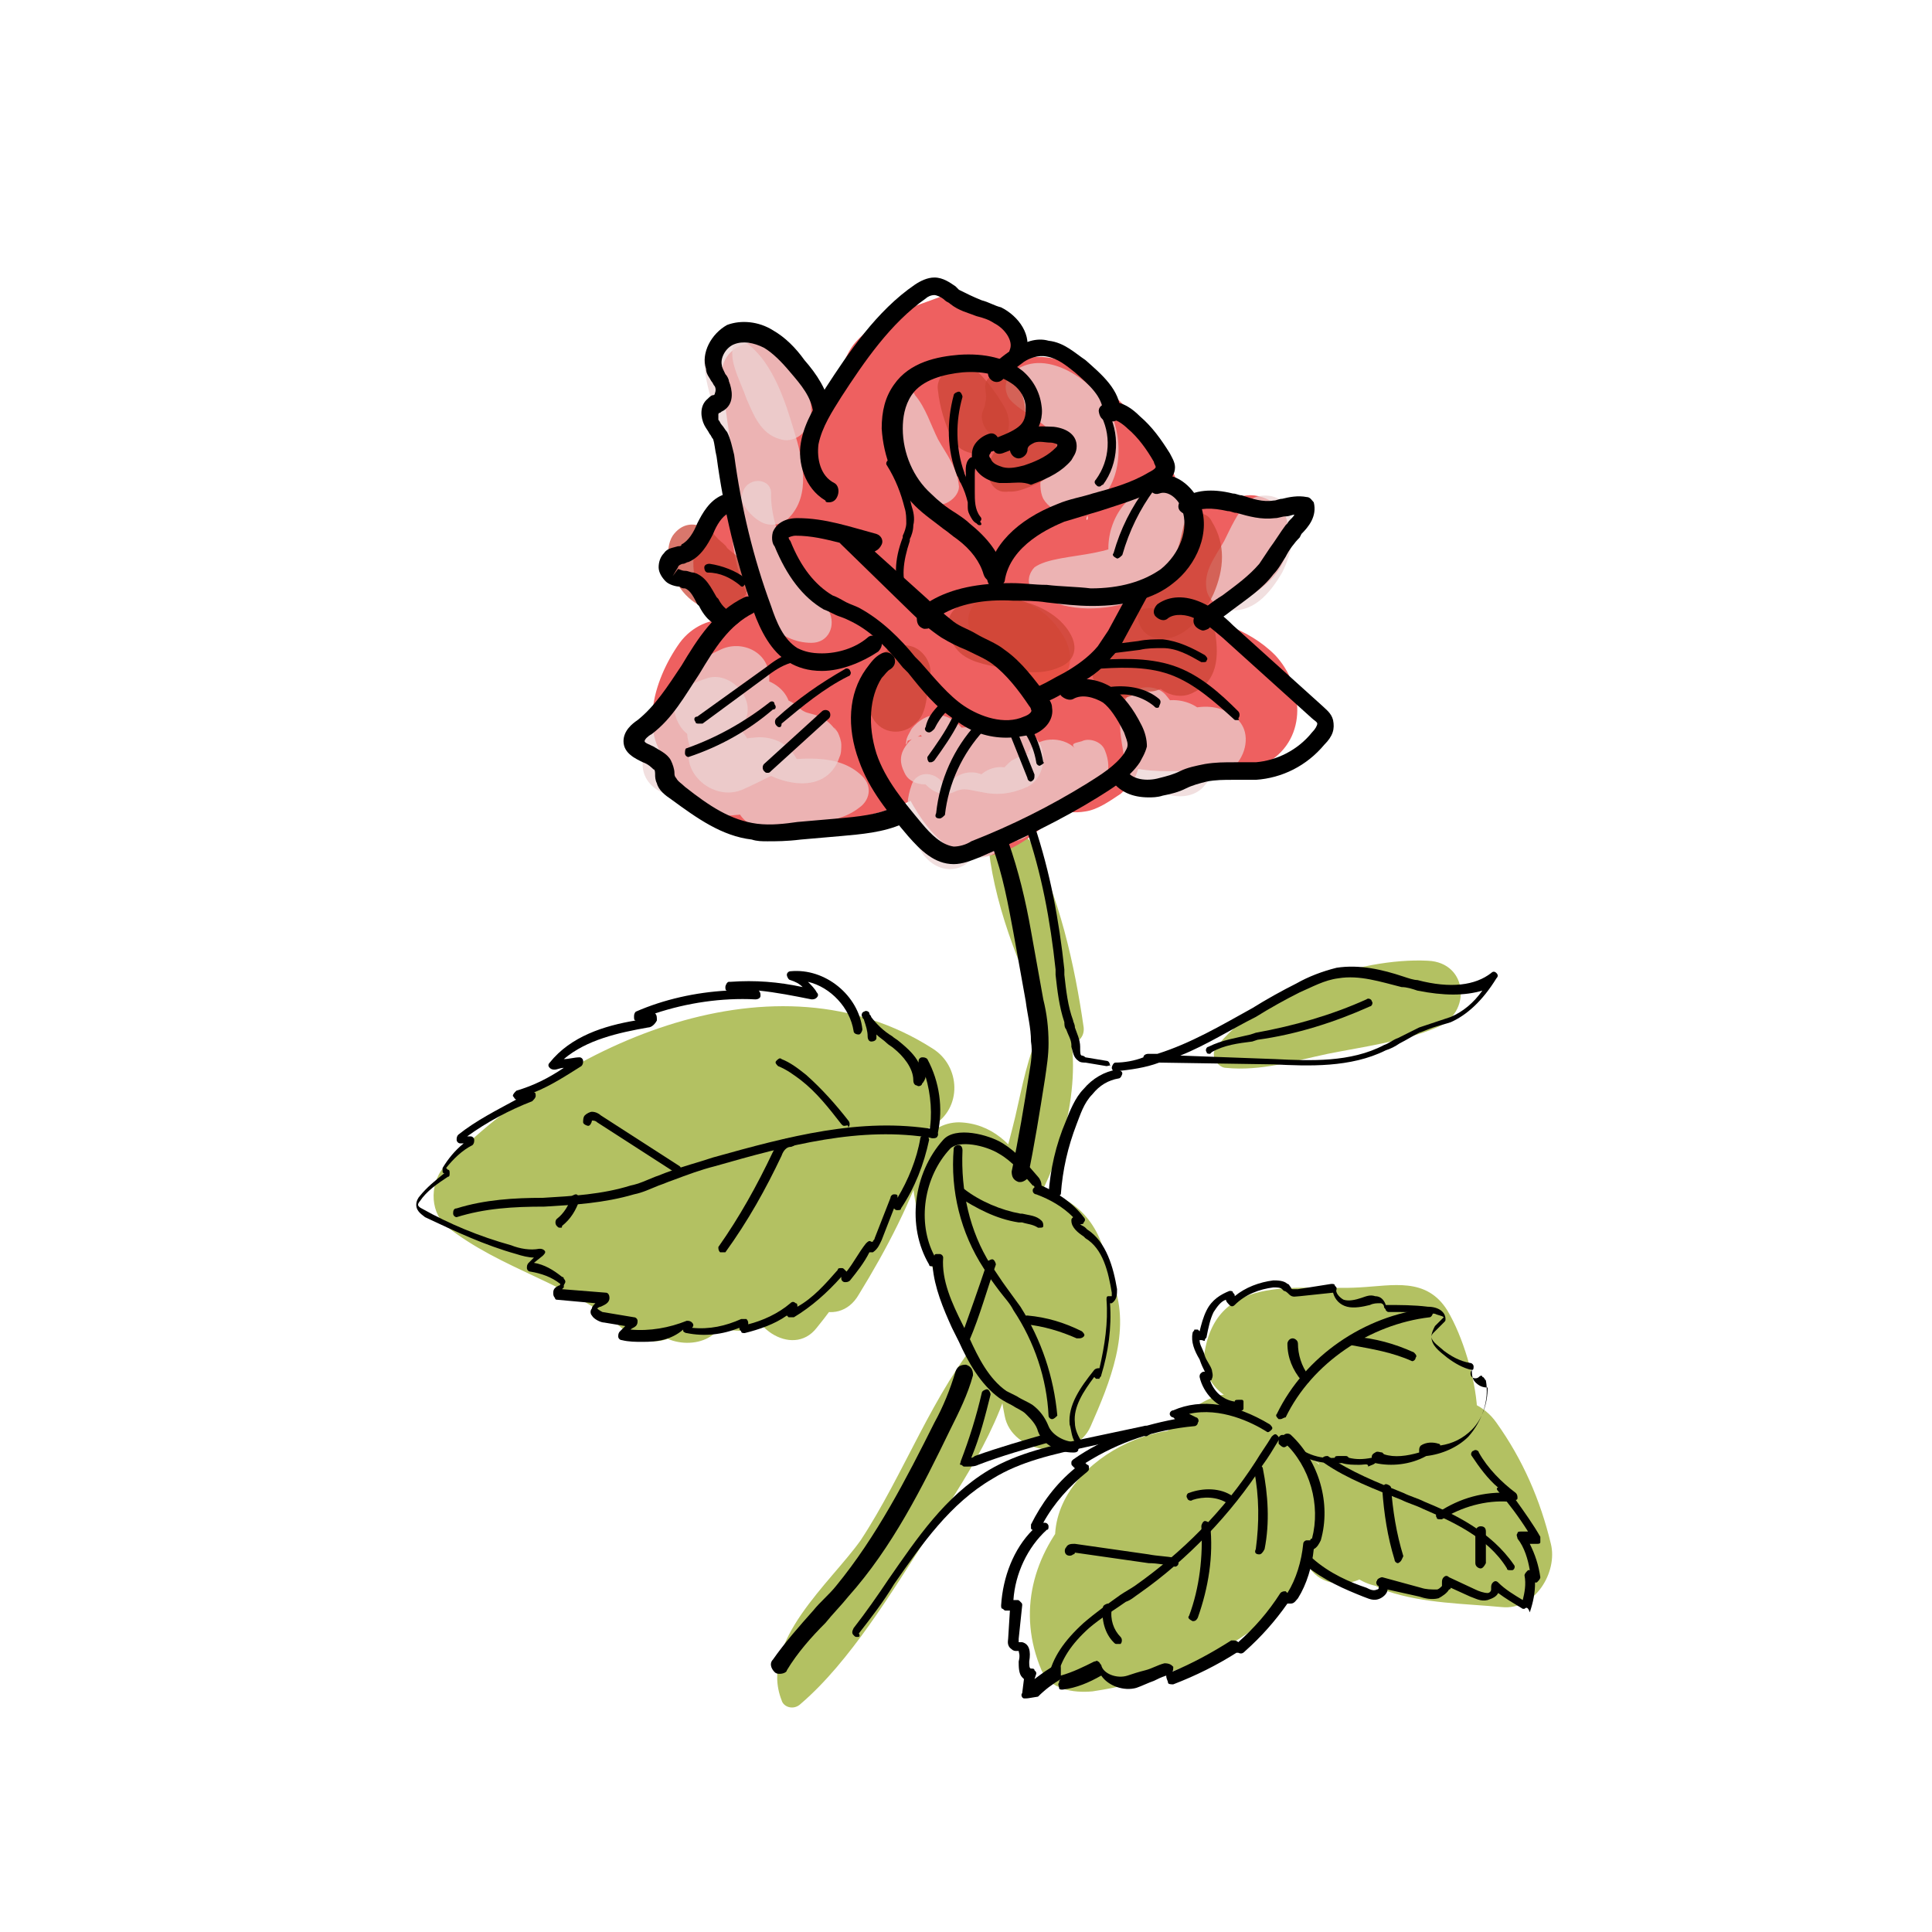 <?xml version="1.0" encoding="utf-8"?>
<!-- Generator: Adobe Illustrator 19.2.1, SVG Export Plug-In . SVG Version: 6.00 Build 0)  -->
<svg version="1.1" id="Слой_2" xmlns="http://www.w3.org/2000/svg" xmlns:xlink="http://www.w3.org/1999/xlink" x="0px" y="0px"
	 viewBox="0 0 110 110" style="enable-background:new 0 0 110 110;" xml:space="preserve">
<style type="text/css">
	.st0{fill:#8CD50B;}
	.st1{fill:#B1B1B1;}
	.st2{fill:#174123;}
	.st3{fill:#787878;}
	.st4{fill-rule:evenodd;clip-rule:evenodd;fill:#CAE9EF;}
	.st5{fill-rule:evenodd;clip-rule:evenodd;fill:#A3DADE;}
	.st6{fill-rule:evenodd;clip-rule:evenodd;fill:#CBE9ED;}
	.st7{fill-rule:evenodd;clip-rule:evenodd;fill:#5EC2AE;}
	.st8{fill-rule:evenodd;clip-rule:evenodd;fill:#81CECC;}
	.st9{fill-rule:evenodd;clip-rule:evenodd;fill:#76CAC4;}
	.st10{fill-rule:evenodd;clip-rule:evenodd;fill:#82CFCE;}
	.st11{fill-rule:evenodd;clip-rule:evenodd;fill:#8DD3D5;}
	.st12{fill-rule:evenodd;clip-rule:evenodd;fill:#4EBEA0;}
	.st13{fill-rule:evenodd;clip-rule:evenodd;fill:#ABDDE2;}
	.st14{fill-rule:evenodd;clip-rule:evenodd;fill:#92D4D5;}
	.st15{fill-rule:evenodd;clip-rule:evenodd;fill:#95D4D0;}
	.st16{fill-rule:evenodd;clip-rule:evenodd;fill:#CDEAEE;}
	.st17{fill-rule:evenodd;clip-rule:evenodd;fill:#B7E1E5;}
	.st18{fill-rule:evenodd;clip-rule:evenodd;fill:#7BCCC7;}
	.st19{fill-rule:evenodd;clip-rule:evenodd;fill:#AADDE3;}
	.st20{fill-rule:evenodd;clip-rule:evenodd;fill:#C7E8EA;}
	.st21{fill-rule:evenodd;clip-rule:evenodd;fill:#78C9B9;}
	.st22{fill-rule:evenodd;clip-rule:evenodd;fill:#6EC7BC;}
	.st23{fill-rule:evenodd;clip-rule:evenodd;fill:#4FBEA2;}
	.st24{fill-rule:evenodd;clip-rule:evenodd;fill:#61C3AE;}
	.st25{fill-rule:evenodd;clip-rule:evenodd;fill:#77CABE;}
	.st26{fill-rule:evenodd;clip-rule:evenodd;fill:#DBF0F3;}
	.st27{fill-rule:evenodd;clip-rule:evenodd;fill:#50BE9F;}
	.st28{fill-rule:evenodd;clip-rule:evenodd;fill:#AEDEE2;}
	.st29{fill-rule:evenodd;clip-rule:evenodd;fill:#6EC7B9;}
	.st30{fill-rule:evenodd;clip-rule:evenodd;fill:#7CCCC5;}
	.st31{fill-rule:evenodd;clip-rule:evenodd;fill:#76CAC0;}
	.st32{fill-rule:evenodd;clip-rule:evenodd;fill:#86D0CF;}
	.st33{fill-rule:evenodd;clip-rule:evenodd;fill:#49BC99;}
	.st34{fill-rule:evenodd;clip-rule:evenodd;fill:#35B186;}
	.st35{fill-rule:evenodd;clip-rule:evenodd;fill:#67C5B7;}
	.st36{fill-rule:evenodd;clip-rule:evenodd;fill:#5EC1A9;}
	.st37{fill-rule:evenodd;clip-rule:evenodd;fill:#2FAE7E;}
	.st38{fill-rule:evenodd;clip-rule:evenodd;fill:#288C57;}
	.st39{fill-rule:evenodd;clip-rule:evenodd;fill:#43AD7E;}
	.st40{fill-rule:evenodd;clip-rule:evenodd;fill:#6AC6B9;}
	.st41{fill-rule:evenodd;clip-rule:evenodd;fill:#6EA66E;}
	.st42{fill-rule:evenodd;clip-rule:evenodd;fill:#0F9A66;}
	.st43{fill-rule:evenodd;clip-rule:evenodd;fill:#63A16B;}
	.st44{fill-rule:evenodd;clip-rule:evenodd;fill:#73A778;}
	.st45{fill-rule:evenodd;clip-rule:evenodd;fill:#74C8B3;}
	.st46{fill-rule:evenodd;clip-rule:evenodd;fill:#3D9569;}
	.st47{fill-rule:evenodd;clip-rule:evenodd;fill:#FFFFFF;}
	.st48{fill-rule:evenodd;clip-rule:evenodd;fill:#5AA169;}
	.st49{fill-rule:evenodd;clip-rule:evenodd;fill:#7BCBC5;}
	.st50{fill-rule:evenodd;clip-rule:evenodd;fill:#89D1D2;}
	.st51{fill-rule:evenodd;clip-rule:evenodd;fill:#B8E2E8;}
	.st52{fill-rule:evenodd;clip-rule:evenodd;fill:#AEDFE5;}
	.st53{fill-rule:evenodd;clip-rule:evenodd;fill:#D8EEF1;}
	.st54{fill-rule:evenodd;clip-rule:evenodd;fill:#BAE3E9;}
	.st55{fill-rule:evenodd;clip-rule:evenodd;fill:#D8EEF3;}
	.st56{fill-rule:evenodd;clip-rule:evenodd;fill:#77CABF;}
	.st57{fill-rule:evenodd;clip-rule:evenodd;fill:#B4E1E6;}
	.st58{fill-rule:evenodd;clip-rule:evenodd;fill:#AADDE1;}
	.st59{fill-rule:evenodd;clip-rule:evenodd;fill:#9BD7DA;}
	.st60{fill-rule:evenodd;clip-rule:evenodd;fill:#A9DCDD;}
	.st61{fill-rule:evenodd;clip-rule:evenodd;fill:#8CD2D0;}
	.st62{fill-rule:evenodd;clip-rule:evenodd;fill:#84CFCA;}
	.st63{fill-rule:evenodd;clip-rule:evenodd;fill:#7FCCC4;}
	.st64{fill-rule:evenodd;clip-rule:evenodd;fill:#DFF1F4;}
	.st65{fill-rule:evenodd;clip-rule:evenodd;fill:#F3F9F9;}
	.st66{fill-rule:evenodd;clip-rule:evenodd;fill:#8BD1CE;}
	.st67{fill-rule:evenodd;clip-rule:evenodd;fill:#87D0CA;}
	.st68{fill-rule:evenodd;clip-rule:evenodd;fill:#50BE9E;}
	.st69{fill-rule:evenodd;clip-rule:evenodd;fill:#6BC6B9;}
	.st70{fill-rule:evenodd;clip-rule:evenodd;fill:#6BC6BC;}
	.st71{fill-rule:evenodd;clip-rule:evenodd;fill:#7ACCC9;}
	.st72{fill-rule:evenodd;clip-rule:evenodd;fill:#7ACBC4;}
	.st73{fill-rule:evenodd;clip-rule:evenodd;fill:#74C9BE;}
	.st74{fill-rule:evenodd;clip-rule:evenodd;fill:#92D4D8;}
	.st75{fill-rule:evenodd;clip-rule:evenodd;fill:#7ECDCA;}
	.st76{fill-rule:evenodd;clip-rule:evenodd;fill:#8DD2D4;}
	.st77{fill-rule:evenodd;clip-rule:evenodd;fill:#71C7B7;}
	.st78{fill-rule:evenodd;clip-rule:evenodd;fill:#74C8B4;}
	.st79{fill-rule:evenodd;clip-rule:evenodd;fill:#73C8B8;}
	.st80{fill-rule:evenodd;clip-rule:evenodd;fill:#78C9BA;}
	.st81{fill-rule:evenodd;clip-rule:evenodd;fill:#96D6DB;}
	.st82{fill-rule:evenodd;clip-rule:evenodd;fill:#88D0CD;}
	.st83{fill-rule:evenodd;clip-rule:evenodd;fill:#89D0C7;}
	.st84{fill-rule:evenodd;clip-rule:evenodd;fill:#EFF8F9;}
	.st85{fill-rule:evenodd;clip-rule:evenodd;fill:#8FD2CA;}
	.st86{fill-rule:evenodd;clip-rule:evenodd;fill:#60C3B0;}
	.st87{fill-rule:evenodd;clip-rule:evenodd;fill:#1AA980;}
	.st88{fill-rule:evenodd;clip-rule:evenodd;fill:#64C4B6;}
	.st89{fill-rule:evenodd;clip-rule:evenodd;fill:#80CDCA;}
	.st90{fill-rule:evenodd;clip-rule:evenodd;fill:#96D6DA;}
	.st91{fill-rule:evenodd;clip-rule:evenodd;fill:#9ED9DF;}
	.st92{fill-rule:evenodd;clip-rule:evenodd;fill:#82CEC8;}
	.st93{fill-rule:evenodd;clip-rule:evenodd;fill:#61C2AB;}
	.st94{fill-rule:evenodd;clip-rule:evenodd;fill:#6EC7BE;}
	.st95{fill-rule:evenodd;clip-rule:evenodd;fill:#87D0D3;}
	.st96{fill-rule:evenodd;clip-rule:evenodd;fill:#95D6DB;}
	.st97{fill-rule:evenodd;clip-rule:evenodd;fill:#8FD2CD;}
	.st98{fill-rule:evenodd;clip-rule:evenodd;fill:#9BD7D7;}
	.st99{fill-rule:evenodd;clip-rule:evenodd;fill:#6FC8C0;}
	.st100{fill-rule:evenodd;clip-rule:evenodd;fill:#7CCCC8;}
	.st101{fill-rule:evenodd;clip-rule:evenodd;fill:#AADDE0;}
	.st102{fill-rule:evenodd;clip-rule:evenodd;fill:#B4E0E3;}
	.st103{fill-rule:evenodd;clip-rule:evenodd;fill:#8FD3D6;}
	.st104{fill-rule:evenodd;clip-rule:evenodd;fill:#86D0D0;}
	.st105{fill-rule:evenodd;clip-rule:evenodd;fill:#87D0D0;}
	.st106{fill-rule:evenodd;clip-rule:evenodd;fill:#97D6DB;}
	.st107{fill-rule:evenodd;clip-rule:evenodd;fill:#7DCBBF;}
	.st108{fill-rule:evenodd;clip-rule:evenodd;fill:#329E71;}
	.st109{fill-rule:evenodd;clip-rule:evenodd;fill:#44BA8D;}
	.st110{fill-rule:evenodd;clip-rule:evenodd;fill:#7ECBBF;}
	.st111{fill-rule:evenodd;clip-rule:evenodd;fill:#62C3AF;}
	.st112{fill-rule:evenodd;clip-rule:evenodd;fill:#039A6E;}
	.st113{fill-rule:evenodd;clip-rule:evenodd;fill:#7ECDC7;}
	.st114{fill-rule:evenodd;clip-rule:evenodd;fill:#85D0D0;}
	.st115{fill-rule:evenodd;clip-rule:evenodd;fill:#79CABF;}
	.st116{fill-rule:evenodd;clip-rule:evenodd;fill:#74C9C1;}
	.st117{fill-rule:evenodd;clip-rule:evenodd;fill:#5CC1AA;}
	.st118{fill-rule:evenodd;clip-rule:evenodd;fill:#4DBD9D;}
	.st119{fill-rule:evenodd;clip-rule:evenodd;fill:#66C4B5;}
	.st120{fill-rule:evenodd;clip-rule:evenodd;fill:#58C0A4;}
	.st121{fill-rule:evenodd;clip-rule:evenodd;fill:#8CCDA8;}
	.st122{fill-rule:evenodd;clip-rule:evenodd;fill:#6AC4A8;}
	.st123{fill-rule:evenodd;clip-rule:evenodd;fill:#70C7B7;}
	.st124{fill-rule:evenodd;clip-rule:evenodd;fill:#91D4D8;}
	.st125{fill-rule:evenodd;clip-rule:evenodd;fill:#9AD7DE;}
	.st126{fill-rule:evenodd;clip-rule:evenodd;fill:#73C9BE;}
	.st127{fill-rule:evenodd;clip-rule:evenodd;fill:#87D0D1;}
	.st128{fill-rule:evenodd;clip-rule:evenodd;fill:#A2DADE;}
	.st129{fill-rule:evenodd;clip-rule:evenodd;fill:#E0F2F4;}
	.st130{fill-rule:evenodd;clip-rule:evenodd;fill:#65C4B3;}
	.st131{fill-rule:evenodd;clip-rule:evenodd;fill:#47BC99;}
	.st132{fill-rule:evenodd;clip-rule:evenodd;fill:#2DAA78;}
	.st133{fill-rule:evenodd;clip-rule:evenodd;fill:#49BD9E;}
	.st134{fill-rule:evenodd;clip-rule:evenodd;fill:#60C2A6;}
	.st135{fill-rule:evenodd;clip-rule:evenodd;fill:#34925E;}
	.st136{fill-rule:evenodd;clip-rule:evenodd;fill:#69C6B9;}
	.st137{fill-rule:evenodd;clip-rule:evenodd;fill:#6FC7BC;}
	.st138{fill-rule:evenodd;clip-rule:evenodd;fill:#5CC1A8;}
	.st139{fill-rule:evenodd;clip-rule:evenodd;fill:#80CCC2;}
	.st140{fill-rule:evenodd;clip-rule:evenodd;fill:#1EAE74;}
	.st141{fill-rule:evenodd;clip-rule:evenodd;fill:#72C8BE;}
	.st142{fill-rule:evenodd;clip-rule:evenodd;fill:#67C5B6;}
	.st143{fill-rule:evenodd;clip-rule:evenodd;fill:#63C3AF;}
	.st144{fill-rule:evenodd;clip-rule:evenodd;fill:#0A945F;}
	.st145{fill-rule:evenodd;clip-rule:evenodd;fill:#00A06E;}
	.st146{fill-rule:evenodd;clip-rule:evenodd;fill:#0A9B6E;}
	.st147{fill-rule:evenodd;clip-rule:evenodd;fill:#77CBC7;}
	.st148{fill-rule:evenodd;clip-rule:evenodd;fill:#248252;}
	.st149{fill-rule:evenodd;clip-rule:evenodd;fill:#02814B;}
	.st150{fill-rule:evenodd;clip-rule:evenodd;fill:#59C1AB;}
	.st151{fill-rule:evenodd;clip-rule:evenodd;fill:#11B186;}
	.st152{fill-rule:evenodd;clip-rule:evenodd;fill:#61C3B0;}
	.st153{fill-rule:evenodd;clip-rule:evenodd;fill:#54BFA2;}
	.st154{fill-rule:evenodd;clip-rule:evenodd;fill:#36B992;}
	.st155{fill-rule:evenodd;clip-rule:evenodd;fill:#049F6C;}
	.st156{fill-rule:evenodd;clip-rule:evenodd;fill:#6CC7C2;}
	.st157{fill-rule:evenodd;clip-rule:evenodd;fill:#6FC8BF;}
	.st158{fill-rule:evenodd;clip-rule:evenodd;fill:#99D6D3;}
	.st159{fill-rule:evenodd;clip-rule:evenodd;fill:#3CB98D;}
	.st160{fill-rule:evenodd;clip-rule:evenodd;fill:#32B782;}
	.st161{fill-rule:evenodd;clip-rule:evenodd;fill:#65C4B5;}
	.st162{fill-rule:evenodd;clip-rule:evenodd;fill:#5CC1AB;}
	.st163{fill-rule:evenodd;clip-rule:evenodd;fill:#2AB78D;}
	.st164{fill-rule:evenodd;clip-rule:evenodd;fill:#1FB689;}
	.st165{fill-rule:evenodd;clip-rule:evenodd;fill:#1BA474;}
	.st166{fill-rule:evenodd;clip-rule:evenodd;fill:#50A572;}
	.st167{fill-rule:evenodd;clip-rule:evenodd;fill:#3CB994;}
	.st168{fill-rule:evenodd;clip-rule:evenodd;fill:#059C6C;}
	.st169{fill-rule:evenodd;clip-rule:evenodd;fill:#0F7B47;}
	.st170{fill-rule:evenodd;clip-rule:evenodd;fill:#6CC6B6;}
	.st171{fill-rule:evenodd;clip-rule:evenodd;fill:#2CA979;}
	.st172{fill-rule:evenodd;clip-rule:evenodd;fill:#4A895F;}
	.st173{fill-rule:evenodd;clip-rule:evenodd;fill:#22B685;}
	.st174{fill-rule:evenodd;clip-rule:evenodd;fill:#07A075;}
	.st175{fill-rule:evenodd;clip-rule:evenodd;fill:#27B78E;}
	.st176{fill-rule:evenodd;clip-rule:evenodd;fill:#19A980;}
	.st177{fill-rule:evenodd;clip-rule:evenodd;fill:#5FC2AB;}
	.st178{fill-rule:evenodd;clip-rule:evenodd;fill:#59C1A9;}
	.st179{fill-rule:evenodd;clip-rule:evenodd;fill:#5AC0A7;}
	.st180{fill-rule:evenodd;clip-rule:evenodd;fill:#31B679;}
	.st181{fill-rule:evenodd;clip-rule:evenodd;fill:#55BFA3;}
	.st182{fill-rule:evenodd;clip-rule:evenodd;fill:#3DB98A;}
	.st183{fill-rule:evenodd;clip-rule:evenodd;fill:#41BA96;}
	.st184{fill-rule:evenodd;clip-rule:evenodd;fill:#2FB67E;}
	.st185{fill-rule:evenodd;clip-rule:evenodd;fill:#3BAB80;}
	.st186{fill-rule:evenodd;clip-rule:evenodd;fill:#66C4B6;}
	.st187{fill-rule:evenodd;clip-rule:evenodd;fill:#66C4AF;}
	.st188{fill-rule:evenodd;clip-rule:evenodd;fill:#75C9BC;}
	.st189{fill-rule:evenodd;clip-rule:evenodd;fill:#6DC7BD;}
	.st190{fill-rule:evenodd;clip-rule:evenodd;fill:#7ACBC5;}
	.st191{fill-rule:evenodd;clip-rule:evenodd;fill:#83CFCE;}
	.st192{fill-rule:evenodd;clip-rule:evenodd;fill:#469C72;}
	.st193{fill-rule:evenodd;clip-rule:evenodd;fill:#79C9B3;}
	.st194{fill-rule:evenodd;clip-rule:evenodd;fill:#A3DADD;}
	.st195{fill-rule:evenodd;clip-rule:evenodd;fill:#BBE3E8;}
	.st196{fill-rule:evenodd;clip-rule:evenodd;fill:#97D6D9;}
	.st197{fill-rule:evenodd;clip-rule:evenodd;fill:#9FD9E0;}
	.st198{fill-rule:evenodd;clip-rule:evenodd;fill:#83CECA;}
	.st199{fill-rule:evenodd;clip-rule:evenodd;fill:#9AD7DC;}
	.st200{fill-rule:evenodd;clip-rule:evenodd;fill:#A0D9DD;}
	.st201{fill-rule:evenodd;clip-rule:evenodd;fill:#78CABF;}
	.st202{fill-rule:evenodd;clip-rule:evenodd;fill:#B7E2E8;}
	.st203{fill-rule:evenodd;clip-rule:evenodd;fill:#76CAC1;}
	.st204{fill-rule:evenodd;clip-rule:evenodd;fill:#C2E6EC;}
	.st205{fill-rule:evenodd;clip-rule:evenodd;fill:#99D7DC;}
	.st206{fill-rule:evenodd;clip-rule:evenodd;fill:#E3F2F0;}
	.st207{fill-rule:evenodd;clip-rule:evenodd;fill:#7FCDCA;}
	.st208{fill-rule:evenodd;clip-rule:evenodd;fill:#80CECC;}
	.st209{fill-rule:evenodd;clip-rule:evenodd;fill:#75C9BA;}
	.st210{fill-rule:evenodd;clip-rule:evenodd;fill:#6FC8BE;}
	.st211{fill-rule:evenodd;clip-rule:evenodd;fill:#77CAC3;}
	.st212{fill-rule:evenodd;clip-rule:evenodd;fill:#5AC1A8;}
	.st213{fill-rule:evenodd;clip-rule:evenodd;fill:#BDE4E8;}
	.st214{fill-rule:evenodd;clip-rule:evenodd;fill:#42BB97;}
	.st215{fill-rule:evenodd;clip-rule:evenodd;fill:#6AC6BA;}
	.st216{fill-rule:evenodd;clip-rule:evenodd;fill:#06AB7C;}
	.st217{fill-rule:evenodd;clip-rule:evenodd;fill:#00B488;}
	.st218{fill-rule:evenodd;clip-rule:evenodd;fill:#65C4B4;}
	.st219{fill-rule:evenodd;clip-rule:evenodd;fill:#76CAC2;}
	.st220{fill-rule:evenodd;clip-rule:evenodd;fill:#BBDFC1;}
	.st221{fill-rule:evenodd;clip-rule:evenodd;fill:#8EC99A;}
	.st222{fill-rule:evenodd;clip-rule:evenodd;fill:#B8DDBE;}
	.st223{fill-rule:evenodd;clip-rule:evenodd;fill:#A5D4B4;}
	.st224{fill-rule:evenodd;clip-rule:evenodd;fill:#76BC8D;}
	.st225{fill-rule:evenodd;clip-rule:evenodd;fill:#B0DABA;}
	.st226{fill-rule:evenodd;clip-rule:evenodd;fill:#A1D2AE;}
	.st227{fill-rule:evenodd;clip-rule:evenodd;fill:#B9DEC0;}
	.st228{fill-rule:evenodd;clip-rule:evenodd;fill:#8DC699;}
	.st229{fill-rule:evenodd;clip-rule:evenodd;fill:#2C7951;}
	.st230{fill-rule:evenodd;clip-rule:evenodd;fill:#80C191;}
	.st231{fill-rule:evenodd;clip-rule:evenodd;fill:#B0DAB8;}
	.st232{fill-rule:evenodd;clip-rule:evenodd;fill:#66AC7A;}
	.st233{fill-rule:evenodd;clip-rule:evenodd;fill:#81C192;}
	.st234{fill-rule:evenodd;clip-rule:evenodd;fill:#9BD2A8;}
	.st235{fill-rule:evenodd;clip-rule:evenodd;fill:#7DC08E;}
	.st236{fill-rule:evenodd;clip-rule:evenodd;fill:#A8D7B1;}
	.st237{fill-rule:evenodd;clip-rule:evenodd;fill:#8BC89A;}
	.st238{fill-rule:evenodd;clip-rule:evenodd;fill:#BDE0C3;}
	.st239{fill-rule:evenodd;clip-rule:evenodd;fill:#A4D6B5;}
	.st240{fill-rule:evenodd;clip-rule:evenodd;fill:#96D0A3;}
	.st241{fill-rule:evenodd;clip-rule:evenodd;fill:#A6D6B2;}
	.st242{fill-rule:evenodd;clip-rule:evenodd;fill:#55A372;}
	.st243{fill-rule:evenodd;clip-rule:evenodd;fill:#80C18E;}
	.st244{fill-rule:evenodd;clip-rule:evenodd;fill:#87C597;}
	.st245{fill-rule:evenodd;clip-rule:evenodd;fill:#BCDFBE;}
	.st246{fill-rule:evenodd;clip-rule:evenodd;fill:#85C396;}
	.st247{fill-rule:evenodd;clip-rule:evenodd;fill:#A9D7B5;}
	.st248{fill-rule:evenodd;clip-rule:evenodd;fill:#8EC899;}
	.st249{fill-rule:evenodd;clip-rule:evenodd;fill:#9ED3AC;}
	.st250{fill-rule:evenodd;clip-rule:evenodd;fill:#2C7E53;}
	.st251{fill-rule:evenodd;clip-rule:evenodd;fill:#87C697;}
	.st252{fill-rule:evenodd;clip-rule:evenodd;fill:#80C090;}
	.st253{fill-rule:evenodd;clip-rule:evenodd;fill:#B8DBBA;}
	.st254{fill-rule:evenodd;clip-rule:evenodd;fill:#9BD1A6;}
	.st255{fill-rule:evenodd;clip-rule:evenodd;fill:#AAD8B5;}
	.st256{fill-rule:evenodd;clip-rule:evenodd;fill:#B8DEC0;}
	.st257{fill-rule:evenodd;clip-rule:evenodd;fill:#83C291;}
	.st258{fill-rule:evenodd;clip-rule:evenodd;fill:#8EC99C;}
	.st259{fill-rule:evenodd;clip-rule:evenodd;fill:#D1DFD2;}
	.st260{fill-rule:evenodd;clip-rule:evenodd;fill:#90C99F;}
	.st261{fill-rule:evenodd;clip-rule:evenodd;fill:#94C9A1;}
	.st262{fill-rule:evenodd;clip-rule:evenodd;fill:#7DBF8C;}
	.st263{fill-rule:evenodd;clip-rule:evenodd;fill:#B2DBBA;}
	.st264{fill-rule:evenodd;clip-rule:evenodd;fill:#4B9867;}
	.st265{fill-rule:evenodd;clip-rule:evenodd;fill:#8EC99D;}
	.st266{fill-rule:evenodd;clip-rule:evenodd;fill:#A1D2AB;}
	.st267{fill-rule:evenodd;clip-rule:evenodd;fill:#CAE3CF;}
	.st268{fill-rule:evenodd;clip-rule:evenodd;fill:#B8DBBC;}
	.st269{fill-rule:evenodd;clip-rule:evenodd;fill:#B1D6B4;}
	.st270{fill-rule:evenodd;clip-rule:evenodd;fill:#B4DDC6;}
	.st271{fill-rule:evenodd;clip-rule:evenodd;fill:#97CDA1;}
	.st272{fill-rule:evenodd;clip-rule:evenodd;fill:#9AD0A1;}
	.st273{fill-rule:evenodd;clip-rule:evenodd;fill:#91C599;}
	.st274{fill-rule:evenodd;clip-rule:evenodd;fill:#94CB9F;}
	.st275{fill-rule:evenodd;clip-rule:evenodd;fill:#9ED0A5;}
	.st276{fill-rule:evenodd;clip-rule:evenodd;fill:#BCE0CC;}
	.st277{fill-rule:evenodd;clip-rule:evenodd;fill:#9CCDA3;}
	.st278{fill-rule:evenodd;clip-rule:evenodd;fill:#98CC9E;}
	.st279{fill-rule:evenodd;clip-rule:evenodd;fill:#A2D5AF;}
	.st280{fill-rule:evenodd;clip-rule:evenodd;fill:#87C396;}
	.st281{fill-rule:evenodd;clip-rule:evenodd;fill:#B1DBBA;}
	.st282{fill-rule:evenodd;clip-rule:evenodd;fill:#A2D5AE;}
	.st283{fill-rule:evenodd;clip-rule:evenodd;fill:#AED9B8;}
	.st284{fill-rule:evenodd;clip-rule:evenodd;fill:#9CD3AF;}
	.st285{fill-rule:evenodd;clip-rule:evenodd;fill:#70B284;}
	.st286{fill-rule:evenodd;clip-rule:evenodd;fill:#AFDBC0;}
	.st287{fill-rule:evenodd;clip-rule:evenodd;fill:#6FB285;}
	.st288{fill-rule:evenodd;clip-rule:evenodd;fill:#C3E1CC;}
	.st289{fill-rule:evenodd;clip-rule:evenodd;fill:#A5D2AD;}
	.st290{fill-rule:evenodd;clip-rule:evenodd;fill:#9AD1A6;}
	.st291{fill-rule:evenodd;clip-rule:evenodd;fill:#8ABF8F;}
	.st292{fill-rule:evenodd;clip-rule:evenodd;fill:#A8D7B2;}
	.st293{fill-rule:evenodd;clip-rule:evenodd;fill:#B6DABA;}
	.st294{fill-rule:evenodd;clip-rule:evenodd;fill:#9ACDA5;}
	.st295{fill-rule:evenodd;clip-rule:evenodd;fill:#7FC198;}
	.st296{fill-rule:evenodd;clip-rule:evenodd;fill:#BCDBC4;}
	.st297{fill-rule:evenodd;clip-rule:evenodd;fill:#8EC69F;}
	.st298{fill-rule:evenodd;clip-rule:evenodd;fill:#98CCA4;}
	.st299{fill-rule:evenodd;clip-rule:evenodd;fill:#B0DAB4;}
	.st300{fill-rule:evenodd;clip-rule:evenodd;fill:#ADD6B0;}
	.st301{fill-rule:evenodd;clip-rule:evenodd;fill:#A5D6B2;}
	.st302{fill-rule:evenodd;clip-rule:evenodd;fill:#8ECA9A;}
	.st303{fill-rule:evenodd;clip-rule:evenodd;fill:#96C9A7;}
	.st304{fill-rule:evenodd;clip-rule:evenodd;fill:#68B076;}
	.st305{fill-rule:evenodd;clip-rule:evenodd;fill:#A5D6B4;}
	.st306{fill-rule:evenodd;clip-rule:evenodd;fill:#A3D2AD;}
	.st307{fill-rule:evenodd;clip-rule:evenodd;fill:#9CCFAF;}
	.st308{fill-rule:evenodd;clip-rule:evenodd;fill:#B6DCBB;}
	.st309{fill-rule:evenodd;clip-rule:evenodd;fill:#B6DDBD;}
	.st310{fill-rule:evenodd;clip-rule:evenodd;fill:#7ABE85;}
	.st311{fill-rule:evenodd;clip-rule:evenodd;fill:#ADD4B2;}
	.st312{fill-rule:evenodd;clip-rule:evenodd;fill:#96CA9E;}
	.st313{fill-rule:evenodd;clip-rule:evenodd;fill:#81BA8A;}
	.st314{fill-rule:evenodd;clip-rule:evenodd;fill:#9BCBA1;}
	.st315{fill-rule:evenodd;clip-rule:evenodd;fill:#ABD5AC;}
	.st316{fill-rule:evenodd;clip-rule:evenodd;fill:#7BB982;}
	.st317{fill-rule:evenodd;clip-rule:evenodd;fill:#BEE1C9;}
	.st318{fill-rule:evenodd;clip-rule:evenodd;fill:#ADD5BB;}
	.st319{fill-rule:evenodd;clip-rule:evenodd;fill:#95CFA3;}
	.st320{fill-rule:evenodd;clip-rule:evenodd;fill:#7CBD83;}
	.st321{fill-rule:evenodd;clip-rule:evenodd;fill:#9ECEA1;}
	.st322{fill-rule:evenodd;clip-rule:evenodd;fill:#8AC092;}
	.st323{fill-rule:evenodd;clip-rule:evenodd;fill:#A5D1AD;}
	.st324{fill-rule:evenodd;clip-rule:evenodd;fill:#ACD8B2;}
	.st325{fill-rule:evenodd;clip-rule:evenodd;fill:#B6DCBA;}
	.st326{fill-rule:evenodd;clip-rule:evenodd;fill:#A5D1AE;}
	.st327{fill-rule:evenodd;clip-rule:evenodd;fill:#97CAA3;}
	.st328{fill-rule:evenodd;clip-rule:evenodd;fill:#9BCAA1;}
	.st329{fill-rule:evenodd;clip-rule:evenodd;fill:#9ECFA6;}
	.st330{fill-rule:evenodd;clip-rule:evenodd;fill:#9ECFAA;}
	.st331{fill-rule:evenodd;clip-rule:evenodd;fill:#BFE0C0;}
	.st332{fill-rule:evenodd;clip-rule:evenodd;fill:#88C594;}
	.st333{fill-rule:evenodd;clip-rule:evenodd;fill:#B2D7B8;}
	.st334{fill-rule:evenodd;clip-rule:evenodd;fill:#A7D6AC;}
	.st335{fill-rule:evenodd;clip-rule:evenodd;fill:#7CB682;}
	.st336{fill-rule:evenodd;clip-rule:evenodd;fill:#C4E0C8;}
	.st337{fill-rule:evenodd;clip-rule:evenodd;fill:#A4D6B1;}
	.st338{fill-rule:evenodd;clip-rule:evenodd;fill:#BDDCC6;}
	.st339{fill-rule:evenodd;clip-rule:evenodd;fill:#9CD1A1;}
	.st340{fill-rule:evenodd;clip-rule:evenodd;fill:#D5E4D4;}
	.st341{fill-rule:evenodd;clip-rule:evenodd;fill:#94CBA0;}
	.st342{fill-rule:evenodd;clip-rule:evenodd;fill:#7BBC86;}
	.st343{fill-rule:evenodd;clip-rule:evenodd;fill:#A3CC9F;}
	.st344{fill-rule:evenodd;clip-rule:evenodd;fill:#92CAA0;}
	.st345{fill-rule:evenodd;clip-rule:evenodd;fill:#8DC290;}
	.st346{fill-rule:evenodd;clip-rule:evenodd;fill:#A3D1AC;}
	.st347{fill-rule:evenodd;clip-rule:evenodd;fill:#92CA9A;}
	.st348{fill-rule:evenodd;clip-rule:evenodd;fill:#8CC291;}
	.st349{fill-rule:evenodd;clip-rule:evenodd;fill:#93C79B;}
	.st350{fill-rule:evenodd;clip-rule:evenodd;fill:#70B282;}
	.st351{fill-rule:evenodd;clip-rule:evenodd;fill:#D6E6D6;}
	.st352{fill-rule:evenodd;clip-rule:evenodd;fill:#DAE4D9;}
	.st353{fill-rule:evenodd;clip-rule:evenodd;fill:#84BF8D;}
	.st354{fill-rule:evenodd;clip-rule:evenodd;fill:#B4D6BE;}
	.st355{fill-rule:evenodd;clip-rule:evenodd;fill:#89BD8C;}
	.st356{fill-rule:evenodd;clip-rule:evenodd;fill:#9ECAA1;}
	.st357{fill-rule:evenodd;clip-rule:evenodd;fill:#ACD9B7;}
	.st358{fill-rule:evenodd;clip-rule:evenodd;fill:#7CBD95;}
	.st359{fill-rule:evenodd;clip-rule:evenodd;fill:#96C9A0;}
	.st360{fill-rule:evenodd;clip-rule:evenodd;fill:#84C08D;}
	.st361{fill-rule:evenodd;clip-rule:evenodd;fill:#ADD3AF;}
	.st362{fill-rule:evenodd;clip-rule:evenodd;fill:#84C18C;}
	.st363{fill-rule:evenodd;clip-rule:evenodd;fill:#75B17A;}
	.st364{fill-rule:evenodd;clip-rule:evenodd;fill:#87C698;}
	.st365{fill-rule:evenodd;clip-rule:evenodd;fill:#A0C89C;}
	.st366{fill-rule:evenodd;clip-rule:evenodd;fill:#8CC392;}
	.st367{fill-rule:evenodd;clip-rule:evenodd;fill:#9AC796;}
	.st368{fill-rule:evenodd;clip-rule:evenodd;fill:#94C79B;}
	.st369{fill-rule:evenodd;clip-rule:evenodd;fill:#9BCFAA;}
	.st370{fill-rule:evenodd;clip-rule:evenodd;fill:#7BB980;}
	.st371{fill-rule:evenodd;clip-rule:evenodd;fill:#87BC8E;}
	.st372{fill-rule:evenodd;clip-rule:evenodd;fill:#9ACAA5;}
	.st373{fill-rule:evenodd;clip-rule:evenodd;fill:#ABCFAB;}
	.st374{fill-rule:evenodd;clip-rule:evenodd;fill:#308655;}
	.st375{fill-rule:evenodd;clip-rule:evenodd;fill:#D3E3CF;}
	.st376{fill-rule:evenodd;clip-rule:evenodd;fill:#A3D2AB;}
	.st377{fill-rule:evenodd;clip-rule:evenodd;fill:#75B378;}
	.st378{fill-rule:evenodd;clip-rule:evenodd;fill:#99BF8D;}
	.st379{fill-rule:evenodd;clip-rule:evenodd;fill:#99C79C;}
	.st380{fill-rule:evenodd;clip-rule:evenodd;fill:#69AD7D;}
	.st381{fill-rule:evenodd;clip-rule:evenodd;fill:#90C297;}
	.st382{fill-rule:evenodd;clip-rule:evenodd;fill:#CBDCC6;}
	.st383{fill-rule:evenodd;clip-rule:evenodd;fill:#96B87D;}
	.st384{fill-rule:evenodd;clip-rule:evenodd;fill:#9BCBA9;}
	.st385{fill-rule:evenodd;clip-rule:evenodd;fill:#8BCB94;}
	.st386{fill-rule:evenodd;clip-rule:evenodd;fill:#90BF95;}
	.st387{fill-rule:evenodd;clip-rule:evenodd;fill:#BFE1C7;}
	.st388{fill-rule:evenodd;clip-rule:evenodd;fill:#83C48E;}
	.st389{fill-rule:evenodd;clip-rule:evenodd;fill:#EDEEE9;}
	.st390{fill-rule:evenodd;clip-rule:evenodd;fill:#E1ECDE;}
	.st391{fill-rule:evenodd;clip-rule:evenodd;fill:#AEDCCF;}
	.st392{fill-rule:evenodd;clip-rule:evenodd;fill:#7CB97B;}
	.st393{fill-rule:evenodd;clip-rule:evenodd;fill:#86B98B;}
	.st394{fill-rule:evenodd;clip-rule:evenodd;fill:#CCE4CF;}
	.st395{fill-rule:evenodd;clip-rule:evenodd;fill:#B9D4BB;}
	.st396{fill-rule:evenodd;clip-rule:evenodd;fill:#67AF7C;}
	.st397{fill-rule:evenodd;clip-rule:evenodd;fill:#9BCEAA;}
	.st398{fill-rule:evenodd;clip-rule:evenodd;fill:#9FD0AD;}
	.st399{fill-rule:evenodd;clip-rule:evenodd;fill:#5CAA73;}
	.st400{fill-rule:evenodd;clip-rule:evenodd;fill:#A8D7B8;}
	.st401{fill-rule:evenodd;clip-rule:evenodd;fill:#6FB981;}
	.st402{fill-rule:evenodd;clip-rule:evenodd;fill:#7DC18C;}
	.st403{fill-rule:evenodd;clip-rule:evenodd;fill:#B0DABB;}
	.st404{fill-rule:evenodd;clip-rule:evenodd;fill:#B8DDBA;}
	.st405{fill-rule:evenodd;clip-rule:evenodd;fill:#A4D3B3;}
	.st406{fill-rule:evenodd;clip-rule:evenodd;fill:#6CB178;}
	.st407{fill-rule:evenodd;clip-rule:evenodd;fill:#7DC08A;}
	.st408{fill-rule:evenodd;clip-rule:evenodd;fill:#72B880;}
	.st409{fill-rule:evenodd;clip-rule:evenodd;fill:#7AB581;}
	.st410{fill-rule:evenodd;clip-rule:evenodd;fill:#92CC9F;}
	.st411{fill-rule:evenodd;clip-rule:evenodd;fill:#88C694;}
	.st412{fill-rule:evenodd;clip-rule:evenodd;fill:#A2CEA6;}
	.st413{fill-rule:evenodd;clip-rule:evenodd;fill:#8AC69B;}
	.st414{fill-rule:evenodd;clip-rule:evenodd;fill:#79BC8A;}
	.st415{fill-rule:evenodd;clip-rule:evenodd;fill:#84C496;}
	.st416{fill-rule:evenodd;clip-rule:evenodd;fill:#6FB783;}
	.st417{fill-rule:evenodd;clip-rule:evenodd;fill:#84C093;}
	.st418{fill-rule:evenodd;clip-rule:evenodd;fill:#9DCFAA;}
	.st419{fill-rule:evenodd;clip-rule:evenodd;fill:#54A46C;}
	.st420{fill-rule:evenodd;clip-rule:evenodd;fill:#68B27C;}
	.st421{fill-rule:evenodd;clip-rule:evenodd;fill:#4A9E64;}
	.st422{fill-rule:evenodd;clip-rule:evenodd;fill:#66B080;}
	.st423{fill-rule:evenodd;clip-rule:evenodd;fill:#7FC392;}
	.st424{fill-rule:evenodd;clip-rule:evenodd;fill:#65B180;}
	.st425{fill-rule:evenodd;clip-rule:evenodd;fill:#8FCA9D;}
	.st426{fill-rule:evenodd;clip-rule:evenodd;fill:#97CDA3;}
	.st427{fill-rule:evenodd;clip-rule:evenodd;fill:#83C293;}
	.st428{fill-rule:evenodd;clip-rule:evenodd;fill:#B3DCBE;}
	.st429{fill-rule:evenodd;clip-rule:evenodd;fill:#8CC99B;}
	.st430{fill-rule:evenodd;clip-rule:evenodd;fill:#C3E2C6;}
	.st431{fill-rule:evenodd;clip-rule:evenodd;fill:#94CC9F;}
	.st432{fill-rule:evenodd;clip-rule:evenodd;fill:#A5D5AC;}
	.st433{fill-rule:evenodd;clip-rule:evenodd;fill:#A8D5B4;}
	.st434{fill-rule:evenodd;clip-rule:evenodd;fill:#AEDABB;}
	.st435{fill-rule:evenodd;clip-rule:evenodd;fill:#A5D6AF;}
	.st436{fill-rule:evenodd;clip-rule:evenodd;fill:#7DC08D;}
	.st437{fill-rule:evenodd;clip-rule:evenodd;fill:#70B783;}
	.st438{fill-rule:evenodd;clip-rule:evenodd;fill:#2E825A;}
	.st439{fill-rule:evenodd;clip-rule:evenodd;fill:#A1D4AE;}
	.st440{fill-rule:evenodd;clip-rule:evenodd;fill:#6DB683;}
	.st441{fill-rule:evenodd;clip-rule:evenodd;fill:#85C594;}
	.st442{fill-rule:evenodd;clip-rule:evenodd;fill:#68B17B;}
	.st443{fill-rule:evenodd;clip-rule:evenodd;fill:#75BA89;}
	.st444{fill-rule:evenodd;clip-rule:evenodd;fill:#93C9A2;}
	.st445{fill-rule:evenodd;clip-rule:evenodd;fill:#4D9A6A;}
	.st446{fill-rule:evenodd;clip-rule:evenodd;fill:#A2D5B1;}
	.st447{fill-rule:evenodd;clip-rule:evenodd;fill:#9DCFAC;}
	.st448{fill-rule:evenodd;clip-rule:evenodd;fill:#88C494;}
	.st449{fill-rule:evenodd;clip-rule:evenodd;fill:#A6D6B4;}
	.st450{fill-rule:evenodd;clip-rule:evenodd;fill:#D6E5D7;}
	.st451{fill-rule:evenodd;clip-rule:evenodd;fill:#92CAA2;}
	.st452{fill-rule:evenodd;clip-rule:evenodd;fill:#D6EBD9;}
	.st453{fill-rule:evenodd;clip-rule:evenodd;fill:#67B276;}
	.st454{fill-rule:evenodd;clip-rule:evenodd;fill:#A8D7B5;}
	.st455{fill-rule:evenodd;clip-rule:evenodd;fill:#A6D6AE;}
	.st456{fill-rule:evenodd;clip-rule:evenodd;fill:#9ED1AD;}
	.st457{fill-rule:evenodd;clip-rule:evenodd;fill:#81C294;}
	.st458{fill-rule:evenodd;clip-rule:evenodd;fill:#88C59B;}
	.st459{fill-rule:evenodd;clip-rule:evenodd;fill:#ACD9B8;}
	.st460{fill-rule:evenodd;clip-rule:evenodd;fill:#6EB583;}
	.st461{fill-rule:evenodd;clip-rule:evenodd;fill:#71BB82;}
	.st462{fill-rule:evenodd;clip-rule:evenodd;fill:#7DBE89;}
	.st463{fill-rule:evenodd;clip-rule:evenodd;fill:#87C692;}
	.st464{fill-rule:evenodd;clip-rule:evenodd;fill:#98CCA1;}
	.st465{fill-rule:evenodd;clip-rule:evenodd;fill:#439464;}
	.st466{fill-rule:evenodd;clip-rule:evenodd;fill:#94CCA2;}
	.st467{fill-rule:evenodd;clip-rule:evenodd;fill:#A5D2B3;}
	.st468{fill-rule:evenodd;clip-rule:evenodd;fill:#A4D2B1;}
	.st469{fill-rule:evenodd;clip-rule:evenodd;fill:#A3D5AD;}
	.st470{fill-rule:evenodd;clip-rule:evenodd;fill:#9BCDA5;}
	.st471{fill-rule:evenodd;clip-rule:evenodd;fill:#72BA83;}
	.st472{fill-rule:evenodd;clip-rule:evenodd;fill:#A1D0AC;}
	.st473{fill-rule:evenodd;clip-rule:evenodd;fill:#B9DEBE;}
	.st474{fill-rule:evenodd;clip-rule:evenodd;fill:#75B98A;}
	.st475{fill-rule:evenodd;clip-rule:evenodd;fill:#79BA8A;}
	.st476{fill-rule:evenodd;clip-rule:evenodd;fill:#6BB27E;}
	.st477{fill-rule:evenodd;clip-rule:evenodd;fill:#A6D4B4;}
	.st478{fill-rule:evenodd;clip-rule:evenodd;fill:#A2D0AF;}
	.st479{fill-rule:evenodd;clip-rule:evenodd;fill:#97CDA4;}
	.st480{fill-rule:evenodd;clip-rule:evenodd;fill:#307E50;}
	.st481{fill-rule:evenodd;clip-rule:evenodd;fill:#9CD3AE;}
	.st482{fill-rule:evenodd;clip-rule:evenodd;fill:#86C29A;}
	.st483{fill-rule:evenodd;clip-rule:evenodd;fill:#A1D0AF;}
	.st484{fill-rule:evenodd;clip-rule:evenodd;fill:#A9D8B8;}
	.st485{fill-rule:evenodd;clip-rule:evenodd;fill:#BDE0C1;}
	.st486{fill-rule:evenodd;clip-rule:evenodd;fill:#B0DAB7;}
	.st487{fill-rule:evenodd;clip-rule:evenodd;fill:#8EC99F;}
	.st488{fill-rule:evenodd;clip-rule:evenodd;fill:#73B984;}
	.st489{fill-rule:evenodd;clip-rule:evenodd;fill:#7FBE8E;}
	.st490{fill-rule:evenodd;clip-rule:evenodd;fill:#7DBE8B;}
	.st491{fill-rule:evenodd;clip-rule:evenodd;fill:#398E5C;}
	.st492{fill-rule:evenodd;clip-rule:evenodd;fill:#92CEA3;}
	.st493{fill-rule:evenodd;clip-rule:evenodd;fill:#B2DBBB;}
	.st494{fill-rule:evenodd;clip-rule:evenodd;fill:#61A873;}
	.st495{fill-rule:evenodd;clip-rule:evenodd;fill:#6DBA7E;}
	.st496{fill-rule:evenodd;clip-rule:evenodd;fill:#85C38F;}
	.st497{fill-rule:evenodd;clip-rule:evenodd;fill:#89BD91;}
	.st498{fill-rule:evenodd;clip-rule:evenodd;fill:#8AC38E;}
	.st499{fill-rule:evenodd;clip-rule:evenodd;fill:#CEDDCF;}
	.st500{fill-rule:evenodd;clip-rule:evenodd;fill:#79BA8D;}
	.st501{fill-rule:evenodd;clip-rule:evenodd;fill:#4E9A67;}
	.st502{fill-rule:evenodd;clip-rule:evenodd;fill:#60AC7A;}
	.st503{fill-rule:evenodd;clip-rule:evenodd;fill:#9FCDAB;}
	.st504{fill-rule:evenodd;clip-rule:evenodd;fill:#76BD85;}
	.st505{fill-rule:evenodd;clip-rule:evenodd;fill:#87C694;}
	.st506{fill-rule:evenodd;clip-rule:evenodd;fill:#A6D6B0;}
	.st507{fill-rule:evenodd;clip-rule:evenodd;fill:#88C591;}
	.st508{fill-rule:evenodd;clip-rule:evenodd;fill:#71B17F;}
	.st509{fill-rule:evenodd;clip-rule:evenodd;fill:#80BF8E;}
	.st510{fill-rule:evenodd;clip-rule:evenodd;fill:#6EB57F;}
	.st511{fill-rule:evenodd;clip-rule:evenodd;fill:#80BE8F;}
	.st512{fill-rule:evenodd;clip-rule:evenodd;fill:#72BA7F;}
	.st513{fill-rule:evenodd;clip-rule:evenodd;fill:#A5D3AF;}
	.st514{fill-rule:evenodd;clip-rule:evenodd;fill:#63B079;}
	.st515{fill-rule:evenodd;clip-rule:evenodd;fill:#71B982;}
	.st516{fill-rule:evenodd;clip-rule:evenodd;fill:#4B9C66;}
	.st517{fill-rule:evenodd;clip-rule:evenodd;fill:#A0D4B1;}
	.st518{fill-rule:evenodd;clip-rule:evenodd;fill:#8AC89A;}
	.st519{fill-rule:evenodd;clip-rule:evenodd;fill:#398C5C;}
	.st520{fill-rule:evenodd;clip-rule:evenodd;fill:#98D0A0;}
	.st521{fill-rule:evenodd;clip-rule:evenodd;fill:#327B55;}
	.st522{fill-rule:evenodd;clip-rule:evenodd;fill:#82C597;}
	.st523{fill-rule:evenodd;clip-rule:evenodd;fill:#B0DBBE;}
	.st524{fill-rule:evenodd;clip-rule:evenodd;fill:#3C8E5F;}
	.st525{fill-rule:evenodd;clip-rule:evenodd;fill:#ADDABD;}
	.st526{fill-rule:evenodd;clip-rule:evenodd;fill:#6CAD7F;}
	.st527{fill:#FFFFFF;}
	.st528{fill-rule:evenodd;clip-rule:evenodd;fill:#C5C6C7;}
	.st529{fill:#C5C6C7;}
	.st530{fill:none;stroke:#C5C6C7;stroke-width:0.25;stroke-miterlimit:10;}
	.st531{fill:none;stroke:#C5C6C7;stroke-width:0.25;stroke-miterlimit:10;}
	.st532{fill:#576102;}
	.st533{opacity:0.52;}
	.st534{fill:#ED9D60;}
	.st535{fill:#FFE860;}
	.st536{fill:#B3C162;}
	.st537{opacity:0.55;}
	.st538{fill:#ED7D60;}
	.st539{opacity:0.25;}
	.st540{fill:#9DC162;}
	.st541{fill:#9DB062;}
	.st542{fill:#EE6060;}
	.st543{fill:#ECD3D3;}
	.st544{opacity:0.43;}
	.st545{opacity:0.72;}
	.st546{opacity:0.4;}
	.st547{fill:#926953;}
	.st548{fill:#6D4F3D;}
	.st549{fill:#C8B9B0;}
	.st550{fill:#958981;}
	.st551{opacity:0.3;}
	.st552{opacity:0.26;}
	.st553{opacity:0.57;}
	.st554{opacity:0.2;}
	.st555{opacity:0.64;}
	.st556{fill:#BF1A53;}
	.st557{fill:#EC0453;}
	.st558{fill:#EC3453;}
	.st559{fill:none;stroke:#000000;stroke-width:2;stroke-linecap:round;stroke-linejoin:round;stroke-miterlimit:10;}
	.st560{fill:#8DA213;}
	.st561{fill:#93930A;}
	.st562{opacity:0.36;}
	.st563{fill:#412616;}
	.st564{opacity:0.84;}
	.st565{fill:#D4B383;}
	.st566{fill:#E9D9AE;}
	.st567{fill:#EAECC7;}
	.st568{fill:#E8B965;}
	.st569{fill:#F6D098;}
	.st570{fill:#F7E4B6;}
	.st571{fill:none;stroke:#000000;stroke-linecap:round;stroke-linejoin:round;stroke-miterlimit:10;}
	.st572{fill:none;stroke:#000000;stroke-width:0.5;stroke-linecap:round;stroke-linejoin:round;stroke-miterlimit:10;}
	.st573{fill:#E5DDD9;}
	.st574{fill:#E44B3A;}
	.st575{fill:#CB4333;}
	.st576{fill:#AAABFF;}
	.st577{fill:#B7C4FF;}
	.st578{fill:#E4CEFF;}
	.st579{fill:#D3CEFF;}
	.st580{fill:#9FBFE5;}
	.st581{fill:#F1ECD0;}
	.st582{fill:#F1D9AE;}
	.st583{fill:#DFD5C0;}
	.st584{opacity:0.33;}
	.st585{fill:#FFF5EA;}
</style>
<g>
	<g>
		<path class="st536" d="M58.4,49.5c0.2-0.3,0.2-0.5,0.3-0.8c0.3-1.9-2.6-2-2.4-0.3c0.4,3.5,2,7.4,3.7,10.6c0.4,0.8,1.8,0.5,1.7-0.5
			c-0.5-3.5-1.4-7.6-3.1-10.7c-0.6,0.6-1.1,1.1-1.7,1.7c0.3,0.2,0.5,0.3,0.8,0.3C58,49.9,58.3,49.8,58.4,49.5L58.4,49.5z"/>
	</g>
	<g>
		<path class="st536" d="M59.3,58.5c-0.8,1.6-1.1,3.4-1.5,5.1c-0.4,1.7-1,3.5-1.1,5.3c-0.1,1,1.2,1.1,1.7,0.5
			c1.9-2.7,3.2-7.4,2.5-10.7C60.6,58.1,59.6,57.9,59.3,58.5L59.3,58.5z"/>
	</g>
	<g>
		<path class="st536" d="M45.6,97c2.8-2.4,5.2-6.4,7.2-9.5c2.1-3.2,4.6-6.9,5.1-10.8c0.1-1-1.3-1.5-1.9-0.8c-2.9,3.4-4.5,8-7,11.8
			c-1.7,2.4-5.8,5.8-4.5,9.1C44.6,97.2,45.2,97.4,45.6,97L45.6,97z"/>
	</g>
	<g>
		<path class="st536" d="M50.7,64.1c-2.1,2.2-3.8,4.8-5.4,7.4c1.3,0.3,2.5,0.7,3.8,1c0.3-2.1,1-3.9,2.1-5.7
			c-0.9-0.5-1.8-1.1-2.7-1.6c-1.4,2.7-3.2,4.9-5.3,7c1.2,0.7,2.5,1.4,3.7,2.2c0.5-2.5,1.1-4.9,2.1-7.3c0.9-2.1-1.8-3.8-3.1-1.8
			c-1.6,2.4-3.5,4.4-5.6,6.3c1.3,0.7,2.6,1.5,3.9,2.2c0.6-1.8,1.3-3.1,2.4-4.7c1.7-2.4-2.2-4.6-3.9-2.3c-1.1,1.6-2.4,2.9-3.7,4.3
			c1.3,0.8,2.6,1.5,3.9,2.3c0-1.2,0.4-2.3,1.1-3.4c-1.4-0.6-2.8-1.2-4.1-1.7c-0.5,1.5-1.4,2.7-2.5,3.7c1.3,0.4,2.7,0.7,4,1.1
			c0.3-0.5,0.5-1.1,0.8-1.6c-1.2-0.9-2.4-1.9-3.6-2.8c-0.9,1.4-1.7,2.3-2.9,3.4c1.1,0,2.2,0,3.4,0c-2.9-2.9-6.9-3.6-10-6.1
			c0,1.2,0,2.3,0,3.5C34,64.2,43.7,59.5,50.5,64c0-1.5,0-3,0-4.4c-2.1,1.3-3.8,0.2-5.9,0.4c-1.1,0.1-1.8,0.7-2.9,1
			c0.9,1.6,1.8,3.2,2.8,4.8c0.2-0.2,0.4-0.4,0.5-0.7c-1.1-0.4-2.2-0.9-3.3-1.3c-0.8-1.1-1.5-0.7-2,1.1c-1.8,1.4-1.2,1.7,1.7,0.9
			c-1.8-1.1-3.6-2.1-5.4-3.2c-0.3,0.8-0.7,1.5-1.2,2.1c-1.5,1.5-0.5,2.2,3.1,2.3c-1.4-1.4-2.8-2.8-4.2-4.2c-1.2,2.6-3.2,3.2-2,6.2
			c1.1,2.8,5.2,2.5,5.3-0.7c0,0.5,2-2.4,2-2.4c1.4-2.7-1.4-5.8-4.2-4.2c-3,1.7-5.7,6.5-2.4,9.4c3.7,3.2,7.7-2.3,9.1-5.3
			c1.7-3.6-3.6-6.8-5.4-3.2c-1.5,2.8-2,5.5-0.7,8.5c0.5,1.1,1.7,1.5,2.7,1.6c4.2,0.4,11.6-7.8,8.7-11.8c-0.8-1-1.9-1.7-3.3-1.3
			C42,59.9,41,61,40.1,62.3c-1.5,2,1,5,3.2,4.2c0.7-0.2,1.3-0.8,2-1c-1.9,0.6-0.6,0.5,1,0.8c2.5,0.3,4.8-1,6.8-2.2
			c1.7-1,1.6-3.4,0-4.4c-8.9-5.7-20.9-0.4-27.7,6.6c-0.9,0.9-1,2.6,0,3.5c3.1,2.5,7.2,3.3,10.1,5.9c1,0.9,2.4,0.9,3.4,0
			c1.4-1.3,2.5-2.8,3.6-4.4c1.5-2.3-1.7-4.4-3.6-2.8c-2,1.7-2.5,3.6-2.1,6.2c0.2,1.8,2.9,2.3,4,1.1c1.6-1.8,2.7-3.6,3.5-5.9
			c0.9-2.5-2.8-3.8-4.1-1.7c-0.9,1.4-1.5,2.7-1.7,4.4c-0.3,2.1,2.2,4.3,3.9,2.3c1.5-1.7,2.9-3.5,4.3-5.4c-1.3-0.8-2.6-1.5-3.9-2.3
			c-1.3,1.8-2.3,3.6-3,5.7c-0.8,2.3,2.3,3.8,3.9,2.2c2.3-2.3,4-4.9,5.5-7.8c-1-0.6-2.1-1.2-3.1-1.8c-1.5,2.6-2.6,5-3.3,7.9
			c-0.5,2,2.3,4,3.7,2.2c2.2-2.7,3.8-5.7,5-9c0.6-1.5-1.6-2.6-2.6-1.5c-2,2.1-3.1,4.2-3.7,7c-0.4,2.2,2.5,3.7,3.7,1.6
			c1.6-2.6,3-5.3,4-8.3C53.2,64.1,51.5,63.2,50.7,64.1L50.7,64.1z"/>
	</g>
	<g>
		<path class="st536" d="M69.3,83.2c-0.9,1.1-2.1,1.9-2.9,3c-0.8,1.1-1.5,2.3-2.2,3.4c-1.8,3,2.9,5.8,4.8,2.8
			c1.7-2.7,3.2-5.5,4.9-8.2c-1.3,0-2.7,0-4,0c0.1,0.2,0.2,0.4,0.2,0.5c-0.1-0.6-0.2-1.2-0.2-1.8c-0.3,1.8-1.7,3.8-2.5,5.5
			c-1.5,2.9,2.8,5.4,4.4,2.6c0.9-1.6,1.7-3.1,2.9-4.4c-1.4-0.6-2.8-1.2-4.2-1.7c-0.2,4-7,5.8-10,6.3c1,0.4,1.9,0.8,2.9,1.2
			c-0.9-2,1.7-3.9,3-4.8c0.8-0.6,1.7-1.1,2.5-1.7c0.5-0.4,1.6-1.5,1.9-1.5c-0.8-1.5-1.7-2.9-2.5-4.4c-1.1,1.1-2.2,2.3-3.3,3.4
			c-1,1-2,2.4-3.2,3.1c0.9,0,1.8,0,2.7,0c-0.1-0.1-0.2-0.1-0.3-0.2c0.4,0.5,0.8,1,1.2,1.6c-0.4-1,3.9-1.8,4.5-2.1
			c1.8-1,1.2-3.4-0.5-4.1c-4.2-1.5-10.9,2.7-9,7.6c2.3,6.2,9.9-3.4,11.8-5.5c1.8-2,0-4.8-2.5-4.4c-1.9,0.3-3.1,2.2-4.6,3.3
			c-1.3,1-2.8,2-3.9,3.2c-2.4,2.6-3.3,5.9-1.9,9.2c0.5,1.1,1.8,1.3,2.9,1.2c6.1-0.9,13.2-4.4,13.6-11.2c0.1-2.2-2.8-3.2-4.2-1.7
			c-1.5,1.6-3,3.3-3.8,5.3c1.5,0.7,3.1,1.3,4.6,2c0.9-2.4,2.9-5.3,2.1-8c-0.4-1.5-2.7-2.4-3.9-1c-2.1,2.6-4.3,5.3-6,8.3
			c1.6,0.9,3.2,1.9,4.8,2.8c1-2.3,1.9-4.9,3-7.2C72.8,83.6,70.7,81.7,69.3,83.2L69.3,83.2z"/>
	</g>
	<g>
		<path class="st536" d="M55.6,69.2c-0.4,1.2-0.3,2.1-0.1,3.3c1.4-0.4,2.8-0.8,4.2-1.2c-0.4-1.2-0.9-2.4-1.1-3.7
			c-1.6,0.4-3.1,0.9-4.7,1.3c0.3,1.2,0.6,2.4,1,3.5c0.7,2.6,4.8,2.1,4.8-0.6c0-3-1.4-7.8-5.1-7.9c-0.9,0-1.7,0.5-2.1,1.2
			c-1.1,1.8-0.2,3.9,0.2,5.7c0.6,2.4,1.6,4.6,2.8,6.8c0.9,1.6,3,1.7,4.3,0.6c2.1-1.8,1.4-5.3,1.4-7.8c-0.9,0.9-1.8,1.8-2.7,2.7
			c-0.6-0.5-0.8-0.4-0.7,0.2c0,0.4,0,0.8-0.2,1.2c-0.1,0.7-0.3,1.3-0.4,2c-0.3,1.4-0.3,2.7,0,4.1c0.4,2.2,4,2.7,4.9,0.6
			c1.1-2.5,2.3-5.4,1.3-8.1c-0.6-1.6-2.8-2.1-3.8-0.5c-1.1,1.8-1.3,4-2.2,5.9c1.6,0.2,3.3,0.4,4.9,0.6c-0.4-2.4,1.2-4.8,0.7-7.3
			c-0.5-2.5-2.1-3.9-4.6-4.2c-1.5-0.1-2.7,1.4-2.7,2.7c0,0.9,0,1.8,0,2.7c0,0.3,0,0.6,0,0.9c-0.1,1.1,0,1.2,0.3,0.3
			c1.4,0.2,2.9,0.4,4.3,0.6c-0.8-1.3-1.5-2.6-2.1-3.9c-0.3-0.6-0.5-1.2-0.7-1.8c0-0.1-0.3-2.1-0.7-1.5c-0.7,0.4-1.4,0.8-2.1,1.2
			c0.2,0,0.3,0,0.5,0c-0.6-0.2-1.2-0.5-1.7-0.7c1.1,0.9,1.5,2.4,1.5,3.7c1.6-0.2,3.2-0.4,4.8-0.6c-0.3-1.2-0.6-2.4-1-3.5
			c-0.8-3-5.3-1.7-4.7,1.3c0.4,1.7,1,3.2,2.1,4.5c1.6,1.9,4.9-0.6,3.5-2.7c-0.2-0.4-0.4-0.8-0.5-1.2C58.8,67.8,56.2,67.3,55.6,69.2
			L55.6,69.2z"/>
	</g>
	<g>
		<path class="st536" d="M69.8,60.8c2,0.2,3.9-0.4,5.8-0.8c2-0.4,4.3-0.7,6.2-1.5c2-0.8,1.8-3.7-0.5-3.8c-3.9-0.2-9.7,1.8-12.1,5
			C68.9,60.2,69.4,60.8,69.8,60.8L69.8,60.8z"/>
	</g>
	<g>
		<path class="st536" d="M75.4,81.8c1.1-1.1,1.1-2.7,1.9-4c-1.3-0.5-2.6-1.1-3.8-1.6c-0.4,0.9-1,1.5-1.8,2.1
			c1.1,0.4,2.1,0.9,3.2,1.3c-0.1-0.7,0-1.3,0.3-1.9c-1.4-0.4-2.7-0.7-4.1-1.1c0.2-0.2,0.3-0.5,0.5-0.7c0.8,0.3,1.7,0.7,2.5,1
			c-0.2-0.3-0.4-0.6-0.5-1c-0.5-1.4-2.5-2.3-3.7-1c-0.3,0.3-0.6,0.7-0.9,1c1.2,0.7,2.5,1.4,3.7,2.2c0.2-1,2.4-0.3,3.1-0.2
			c1.2,0.1,2.5-0.3,3.6,0c-0.5-0.4-0.9-0.7-1.4-1.1c0.4,0.8,0.9,2.5,0.9,3.4c0.4-0.7,0.8-1.5,1.3-2.2c-0.6,0.3-2,0.1-2.5,0.6
			c-0.2,2.1,0.1,2.8,0.9,2c-1.6-1.2-2.2-1.3-1.8-0.2c0.5,3,4.9,2.1,5-0.7c0.3-5.4-6.5-5.2-8.3-1c-0.9,2,0.3,4.3,2.4,5
			c2,0.6,5.2-0.2,6.9-1.3c0.7-0.5,1.3-1.3,1.3-2.2c-0.1-1.7-0.8-4.1-1.7-5.6c-1.2-1.9-3.1-1.4-5-1.3c-3.3,0.2-8-0.9-8.8,3.6
			c-0.4,2,2.1,4,3.7,2.2c0.3-0.3,0.6-0.7,0.9-1c-1.2-0.3-2.5-0.7-3.7-1c0.3,0.7,0.6,1.4,1,2c0.5,0.8,1.5,1.3,2.5,1
			c1.7-0.5,2.6-1.7,2.7-3.5c0.2-2.2-3.2-3-4.1-1.1c-0.9,1.7-1.1,3.4-0.7,5.2c0.3,1.3,2.1,2.1,3.2,1.3c1.7-1.3,2.9-2.7,3.6-4.7
			c0.8-2.2-2.7-3.7-3.8-1.6c-1,1.8-1.9,4.5-0.1,6.1C74.1,82.3,74.9,82.3,75.4,81.8L75.4,81.8z"/>
	</g>
	<g>
		<path class="st536" d="M76.8,85.5c0.1-0.2,0.1-0.3,0.2-0.5c0.4-1.3-1.3-2.2-2.2-1.3c-1.2,1.3-1,3.1-0.6,4.7c0.6,2.8,4.6,2,4.7-0.6
			c0.1-0.9,0.2-1.7,0.5-2.6c-1.5,0-3.1,0-4.6,0c0.4,1.5,0.9,2.8,1.8,4c1.1,1.6,4.3,1.7,4.6-0.6c0.2-1.6,0.3-3.1,0.4-4.7
			c-1.6,0.2-3.2,0.4-4.7,0.6c0.3,1.1,0.6,2.3,1.2,3.4c1.3,2.5,4.9,1.2,5-1.4c0.1-1-0.1-2-0.2-3.1c-1.6,0.7-3.3,1.4-4.9,2.1
			c0.4,0.6,0.8,1.2,1.2,1.8c1.1,1.8,4.7,1.8,5.1-0.7c0.3-2,0-3.6-0.8-5.4c-1.6,0.9-3.2,1.9-4.8,2.8c0.5,0.7,0.9,1.4,1.3,2.2
			c1.1,2.5,5.5,1.3,5.2-1.4c-0.1-0.7,0-0.9,0.2-1.6c-1.7,0.2-3.5,0.5-5.2,0.7c1.2,1.7,2,3.5,2.5,5.5c0.9-1.2,1.9-2.4,2.8-3.6
			c-1.9-0.2-3.9-0.6-5.8-0.4c-2.9,0.4-3.7,4.2-0.7,5.2c2.1,0.7,4.4,0.7,6.5,0.9c1.9,0.2,3.2-2,2.8-3.6c-0.6-2.5-1.6-4.8-3.1-6.9
			c-1.4-2-4.5-1.8-5.2,0.7c-0.4,1.3-0.4,2.5-0.2,3.8c1.7-0.7,3.4-1.4,5.1-2.2c-0.4-0.8-0.9-1.5-1.4-2.2c-2.1-3-6.2-0.4-4.8,2.8
			c0.2,0.6,0.2,1.2,0.2,1.9c1.6-0.7,3.2-1.3,4.7-2c-0.3-0.4-0.6-0.8-0.9-1.2c-1.8-2.6-5.4-0.9-4.9,2.1c0.1,0.5,0,1.1,0,1.6
			c1.5-0.6,3.1-1.3,4.6-1.9c-0.4-0.5-0.6-0.8-0.8-1.4c-0.6-2.1-4.2-2.4-4.6,0c-0.3,1.5-0.5,3.1-0.6,4.7c1.4-0.6,2.9-1.2,4.3-1.8
			c-0.6-0.7-0.9-1.4-1.1-2.3c-0.5-2.5-3.9-2-4.6,0c-0.4,1.2-0.6,2.5-0.7,3.8c1.5-0.4,3-0.8,4.5-1.2c-0.7-0.9-1-2.2-2-2.9
			c-0.3,0.7-0.6,1.5-0.9,2.2c0.2,0,0.3,0,0.5,0C76.5,86,76.7,85.8,76.8,85.5L76.8,85.5z"/>
	</g>
	<g>
		<path class="st542" d="M60.7,30.7c-1.6,2.7-3.2,5.2-5.4,7.5c1.5,0.9,3,1.8,4.5,2.6c0.6-2.6,1.4-5.3,2.6-7.7
			c-1.4-0.8-2.8-1.7-4.3-2.5c-1.1,2.1-2.4,3.8-4.3,5.1c1.4,0.8,2.7,1.6,4.1,2.4c-0.1-2.8,1.9-5.9,3-8.4c1.3-2.8-2.6-5.2-4.2-2.5
			c-1.8,3.1-3.9,5.8-6.4,8.3c1.6,0.9,3.2,1.9,4.8,2.8c0.6-2.3,1.4-4.4,2.7-6.5c-1.5-0.9-3.1-1.8-4.6-2.7c-1.3,2.3-3,4.4-5,6.1
			c1.6,1,3.3,1.9,4.9,2.9c0-0.3,0.1-0.6,0.2-0.8c1-3.1-3.9-5.3-5.3-2.3c-0.4,0.8-0.5,1.5-0.6,2.3c-0.3,2.5,3.5,4,5,2.1
			c2-2.4,3.8-4.9,5.5-7.5c1.9-2.9-2.7-5.5-4.6-2.7c-1.6,2.3-2.9,4.9-3.6,7.6c-0.7,2.6,2.9,5.2,4.8,2.8c2.5-3.1,4.6-6.4,6.6-10
			c-1.4-0.8-2.8-1.6-4.2-2.5c-1.7,3.2-4.8,7-4.3,10.8c0.3,2.4,2.7,3.6,4.7,1.9c2.2-1.9,4.1-4.3,5.3-6.9c1.3-2.8-2.7-5.3-4.3-2.5
			c-1.5,2.8-2.8,5.7-3.6,8.8c-0.8,3,3.4,4.7,5,2.1c1.9-3.1,3.3-6.5,3.7-10C63.5,30,61.4,29.6,60.7,30.7L60.7,30.7z"/>
	</g>
	<g>
		<path class="st542" d="M50.7,28.8c-1.5,1.6-2.8,3.3-4.1,5.1c1.8,0.7,3.5,1.5,5.3,2.2c0.4-2.3,0.8-4.3,1.8-6.4
			c-1.7-0.5-3.5-0.9-5.2-1.4c-0.1,1.4-0.5,2.4-1.4,3.4c1.7,0.7,3.4,1.4,5.1,2.1c-0.1-1.5-0.2-3-0.2-4.5c-0.1-2.3-3.1-3.8-4.8-2
			c-1.5,1.7-2.2,3.3-2.9,5.4c0.4-0.5,0.8-1.1,1.3-1.6c-0.1,0.1-0.2,0.1-0.2,0.2c0.9,0,1.8,0,2.8,0c1,0.6,0.1-1.2-0.1-1.6
			c-0.3-0.9-0.6-1.9-0.9-2.8c-0.6-1.9-1.1-3.8-1.6-5.7c-1.4,0.6-2.8,1.2-4.2,1.8c1.2,1.7,2.4,4,4.1,5.4c0.9,0.7,1.8,0.8,2.9,0.4
			c1.4-0.6,2.1-2,2.8-3.3c1.1-2.2,1.7-2.6,4-3.4c-0.8-0.2-1.7-0.4-2.5-0.7c-0.1-0.1-2.4,3.4-2.6,3.7c-1.2,2.3,1.3,5.3,3.8,3.8
			c1.5-1,2.3-2.1,3.5-3.4c-1.1,0.1-2.2,0.3-3.3,0.4c0.1,0.1,0.3,0.1,0.4,0.2c-0.4-0.5-0.8-1.1-1.3-1.6c0.5,1.4,0.6,3,0.8,4.4
			c0.3,1.9,2.8,2.6,4.2,1.7c1.1-0.6,1.3-1.4,1.9-2.4c-0.6,0.4-1.2,0.9-1.7,1.3c0.1,0,0.2,0,0.3-0.1c-1-0.3-1.9-0.5-2.9-0.8
			c-0.5-1-0.5-1-0.1-0.1c0.3,0.5,0.5,1,0.8,1.5c1.2,2.1,5.3,1.4,4.9-1.3c-0.3-2-0.5-4.4-2.8-5c-0.8-0.2-1.9-0.1-2.6,0.4
			c-0.5,0.3-0.8,0.7-1.1,1.2c-0.5,0.7-0.8,1,0.3,0.2c1.4,0.6,2.8,1.1,4.2,1.7c-0.5-2.2-0.5-5.1-2.7-6.2c-1.1-0.5-2.5-0.5-3.3,0.4
			c-0.8,0.9-1.3,1.9-2.4,2.5c1.3,1.3,2.5,2.5,3.8,3.8c1.5-3.1,5-7,1.5-10.2c-0.6-0.6-1.7-1-2.5-0.7c-1.8,0.7-3.8,1.2-5.1,2.7
			c-1,1.1-1.5,4.4-2.7,5c0.8,0,1.6,0,2.4,0c-1.1-0.8-2.1-2.9-3-4c-1.2-1.6-4.6-1.4-4.3,1.2c0.4,3,0.8,5.9,1.5,8.8
			c0.5,1.8,0.9,4.4,2.7,5.5c0.8,0.5,2,0.5,2.8,0c1.7-1.2,1.7-3.2,3.1-4.7c-1.6-0.7-3.2-1.3-4.8-2c0,1.5-0.1,3-0.1,4.5
			c-0.1,2.4,3.4,4.2,5.1,2.1c1.8-2.3,2.6-4.6,2.8-7.6c0.2-2.8-3.9-3.8-5.2-1.4c-1.4,2.7-2.4,5.4-2.7,8.5c-0.3,3.4,4.7,3.7,5.7,0.8
			c0.6-1.9,1.2-3.7,1.7-5.6C53.9,28.9,51.9,27.5,50.7,28.8L50.7,28.8z"/>
	</g>
	<g>
		<path class="st542" d="M58.6,24.5c-0.5,0-0.3-0.2-0.1,0.1c0.2,0.3,0.5,0.5,0.7,0.7c0.5,0.6,1,1.1,1.5,1.7c0.4,0.5,0.8,1,1,1.5
			c0.1,0.2,0.2,0.5,0.2,0.7c0.1,0.5-0.1,0.5,0,0.2c0.3-0.3,0.7-0.7,1-1c-0.1,0.1-0.2,0.1-0.3,0.2c0.5-0.1,0.9-0.2,1.4-0.4
			c0.7,1.8,1.2,2.1,1.4,1c0.1-0.3,0.2-0.6,0.2-0.8c0.1-0.7-0.1-1.3-0.4-2c-0.4-0.7-1.2-1.2-2-1.2c-3.5,0.2-4.7,4.9-2.3,7.2
			c2.1,2.1,5.7,1.3,6.4-1.7c0.6-2.7-1.1-5.3-2.9-7.2c-1.7-1.8-4.2-4.1-6.8-2.8C55.9,21.8,56.8,24.5,58.6,24.5L58.6,24.5z"/>
	</g>
	<g>
		<path class="st542" d="M65.8,32c1.6,0.6,3.2,0.2,4.8,0.6c-0.5-0.9-1-1.8-1.5-2.7c0,0.2-1.6,0.8-1.8,1c-0.8,0.5-1.5,1-2.2,1.6
			c-1.4,1.2-2.5,2.5-1.9,4.4c0.4,1.4,1.6,2.4,2.8,3.1c0.5,0.3,1.1,0.6,1.7,0.9c0.8,0.5,0.6,0.7,0.5,0c0.3-0.7,0.5-1.3,0.8-2
			c1-0.3,0.9-0.5-0.2-0.4c-0.3,0-0.6,0-0.9-0.1c-0.6,0-1.1-0.1-1.7-0.1c0.9,1.4,1.3,1.7,1,0.8c0.1-1.3-1.1-3.3-1.7-4.4
			c-0.9-1.8-3.2-1.8-4.6-0.6c-1.3,1.1-1.1,2.2-1.2,3.7c0.3-0.7,0.6-1.4,0.9-2.1c-0.1,0.1-0.2,0.2-0.3,0.3c-2.2,2.5,0.5,5.7,3.4,4.4
			c0.7-0.3,1.3-0.8,1.6-1.6c0.2-0.3,0.3-0.7,0.3-1.1c0.1-0.8,0-0.6-0.5,0.4c-1.5-0.2-3.1-0.4-4.6-0.6c1.1,2.1,0.8,5.3,3.6,6.1
			c1.2,0.4,2.6,0.3,3.9,0.3c1.4,0.1,2.9,0.3,4.2-0.5c2.3-1.4,2-4.4,0.4-6.1c-0.8-0.8-1.7-1.3-2.7-1.7c-0.3-0.1-1.6-0.5-1.7-0.8
			c-0.1,0.7-0.2,1.3-0.3,2c1.7-2.9,6-2.9,5.4-7c-0.1-1.1-1.7-1.9-2.7-1.5c-1.7,0.7-3.5,0.6-5.1,1.4C64.5,30.2,64.9,31.6,65.8,32
			L65.8,32z"/>
	</g>
	<g>
		<path class="st542" d="M58.9,39c-0.9,2.1-2.1,3.6-4.3,4.6c0.5-0.1,0.9-0.2,1.4-0.4c-0.1,0-0.2,0-0.3,0c0.5,0.1,0.9,0.2,1.4,0.4
			c-0.1-0.1-0.2-0.2-0.4-0.2c0.3,0.3,0.7,0.7,1,1c-0.8-1.3-1.6-2.8-2.1-4.2c-0.5-1.5-0.6-3-1.7-4.3c-0.8-0.9-2.1-0.6-2.9,0
			c-2.5,2-1,5.8,0.1,8.2c1,2.2,2.7,5.4,5.7,4.5c2.1-0.6,4.5-3.2,5.4-5.1c0.9-1.9,0.6-4.9-2-5.1C59.6,38.3,59.1,38.6,58.9,39L58.9,39
			z"/>
	</g>
	<g>
		<path class="st542" d="M53.8,41.6c-2.6-0.9-5.3-0.1-8,0c-0.5,0-1.2-0.1-1.6-0.1c-0.7,0.1-0.7,1.1-0.5,0.2c0.3-1.1,2.3-3.2,3.2-4
			c-0.6,0.3-1.2,0.5-1.8,0.8c0.1,0,0.3,0,0.4-0.1c-0.6-0.3-1.2-0.5-1.8-0.8c-0.6-0.8-0.2,1.1-0.2,1.5c0.1,0.9,0.1,1.8,0.1,2.7
			c0,2.8,3.5,3.4,5,1.4c0.9-1.2,1.7-2.4,2.5-3.6c-1.7-0.2-3.4-0.4-5.1-0.7c0.4-0.2,0.8-0.4,1.2-0.6c0.6,0.4,1.1,0.9,1.7,1.3
			c-1.6-2.2-0.9-6.3-3.7-7.7c-1.3-0.6-2.3,0.9-2.2,2c0,0.6,0.7,1.1,0.5,2c-0.3,1.3-2.7,2.9-3.9,3.3c0.7,0.1,1.4,0.2,2.1,0.3
			c0.8,0.9,1.3,0.8,1.7-0.2c-1.7-0.2-3.3-0.4-5-0.6c-0.1-0.4-0.4,0.8-0.5,1.1c-0.2,0.7-0.4,1.4-0.4,2.1c0,1.5,0.8,3,1.8,4
			c2.6,2.6,6.4,2.3,9.5,0.9c2.2-1,1.1-4.9-1.3-4.7c-0.9,0.1-2,0.3-2.9,0.3c-1.5,0-1.5-0.2-1.4-1.2c0.2-1.6,1-2.3,0.5-4
			c-0.7-2.4-3.6-2.5-5-0.6c-1.5,2.1-2.6,5.6,0,7.4c2.4,1.6,5.2-0.9,7-2.3c4.2-3.2,4.6-11.6-1.4-13.3c-2.6-0.7-5.1,1.4-4.8,4.1
			c0.1,1.1,0.6,2.2,1.4,3c1.3,1.3,1.4,2.3,1.9,4.2c0.7,2.4,2.1,5.1,5.1,4.3c2.6-0.7,4.5-4,3.5-6.6c-0.9-2.2-3.8-2.9-5.1-0.7
			c-0.8,1.2-1.5,2.5-2.3,3.8c1.7,0.5,3.3,0.9,5,1.4c-0.3-2.5,0.3-8.9-3.8-8.5c-1.6,0.2-2.3,1.3-3.2,2.5c-1.1,1.4-2.8,3.1-3.3,4.9
			c-0.8,3.2,2.3,5.5,5.1,5.9c3.4,0.5,8.3-0.3,10.7-3C54.9,42.8,54.6,41.9,53.8,41.6L53.8,41.6z"/>
	</g>
	<g>
		<path class="st542" d="M61.8,46.2c0.7-0.1,1.4-0.6,2-1c0.2-0.2,0.4-0.3,0.5-0.5c0.3-0.3,0.4-0.6,0.5-0.9c0.1-0.2,0.1-0.2,0,0
			c0.5-1.1-0.1-2.5-1.4-2.5c0.2,0,0.2,0,0,0c-0.4-0.1-0.7-0.1-1.1,0c-0.2,0-0.4,0.1-0.5,0.2c-0.3,0.1-0.6,0.2-0.9,0.4
			c-0.2,0.2-0.4,0.3-0.6,0.5c-0.3,0.2-0.2,0.2,0.4-0.2c-1,0.4-1.9,1.4-1.5,2.6C59.5,46,60.6,46.4,61.8,46.2L61.8,46.2z"/>
	</g>
	<g class="st545">
		<path class="st543" d="M40.1,20.7c0.1,1.7,0.9,3.3,1.3,4.9c0.4,1.5,0.5,3.3,1.9,4.1c0.5,0.3,1.2,0.2,1.6-0.2
			c1.3-1.3,0.8-3.4,0.3-5c-0.5-1.7-1.2-3.8-2.6-4.9C41.7,18.9,40,19.3,40.1,20.7L40.1,20.7z"/>
	</g>
	<g class="st545">
		<path class="st543" d="M41.7,19.9c-0.1,0.9,0.5,1.9,0.8,2.8c0.4,0.9,0.8,2,1.9,2.3c0.6,0.2,1.2-0.1,1.5-0.6c0.7-1.1,0-2.4-0.6-3.3
			c-0.5-0.9-1.3-1.9-2.4-2.1C42.3,18.8,41.8,19.2,41.7,19.9L41.7,19.9z"/>
	</g>
	<g class="st545">
		<path class="st543" d="M42.3,28c-0.3,1-0.7,1.7-0.6,2.7c0.1,0.9,0.3,1.8,0.6,2.6c0.7,1.6,2,3.3,3.9,3.3c1,0,1.4-1,1-1.8
			c-0.5-1.1-1.6-1.8-2.2-2.9c-0.6-1-1.1-2.5-1.1-3.7C44,27.2,42.6,27.1,42.3,28L42.3,28z"/>
	</g>
	<g class="st545">
		<path class="st543" d="M38.4,43.4c0.9-0.4,1.7-0.9,2.7-1.2c-0.6-1-1.1-1.9-1.7-2.9c-0.8,1-1.6,2-2.3,2.9c-0.9,1.1-0.6,2.5,0.8,3
			c0.5,0.2,1,0.2,1.6,0.1c0.3-0.1,0.5-0.2,0.8-0.3c0.5-0.2,0.4-0.3-0.3-0.4c-0.3-0.4-0.5-0.7-0.8-1.1c0.4,1,0,1.9,1.1,2.6
			c0.5,0.3,0.9,0.4,1.6,0.3c0.3,0,0.6-0.1,0.8-0.3c0.8-0.4,0.7-1.1-0.4-2.1c-1,1-0.4,3.3,1.3,3c1.7-0.2,3.9,0.1,5.3-1
			c0.6-0.4,0.8-1.2,0.2-1.8c-1.4-1.4-3.7-1-5.5-0.8c0.4,1,0.8,2,1.3,3c1-1,1.1-2.7,0-3.8c-0.5-0.5-1.3-0.7-2-0.6
			c-0.8,0-1.4,0.7-1.9,0.8c0.6,0.2,1.2,0.3,1.7,0.5c0.3,0.3,0.2,0.5,0.2-0.1c0-0.3-0.1-0.6-0.2-0.8c-0.2-0.6-0.7-1.1-1.3-1.3
			c-0.5-0.2-1.1-0.2-1.6,0c-0.3,0.1-0.5,0.2-0.8,0.3c-0.5,0.3-0.5,0.1-0.1,0.2c0.4,0.9,0.7,1.7,1.1,2.6c0.8-1,1.5-2,2.3-3
			c0.9-1.2-0.6-3-2-2.6c-1.5,0.5-2.9,1.2-3.6,2.7C36,42.9,37.2,44,38.4,43.4L38.4,43.4z"/>
	</g>
	<g class="st545">
		<path class="st543" d="M41,38.1c-0.3,0.3-0.6,0.4-1,0.4c-2.8-0.3-1.7,4.9,0.9,3.2c0.6-0.4,1.2-0.8,1.8-1.1
			c-0.8-0.6-1.6-1.2-2.4-1.8c0,0.6-0.3,1.1-0.7,1.5c-1.2,1.3,0,4.1,1.9,3.3c0.7-0.3,1.4-0.6,2.1-0.9c-0.8-0.8-1.7-1.7-2.5-2.5
			c-0.2,0.7-0.6,1.1-1.2,1.5c-1.9,1.6,0.5,4.2,2.5,3.2c0.9-0.4,1.8-0.9,2.7-1.3c-0.8-0.1-1.7-0.2-2.5-0.3c1.3,1.3,4.4,2.2,5.2-0.2
			c0.1-0.2,0.1-0.5,0.1-0.7c0-0.2-0.1-0.5-0.2-0.7c-0.2-0.3-0.3-0.4-0.1-0.1c-0.3-0.4-0.6-0.7-1.2-0.9c-0.3-0.1-0.6-0.1-0.9-0.4
			c-0.7-0.7-1.7-0.7-2.5-0.3c-0.9,0.4-1.8,0.9-2.7,1.3c0.8,1.1,1.7,2.2,2.5,3.2c1.1-0.9,1.7-2.1,2.1-3.4c0.6-1.8-1.5-3-3-2.3
			c-0.7,0.3-1.4,0.7-2.1,1c0.8,1,1.6,2.1,2.4,3.1c1-1.3,1.6-2.6,1.6-4.3c0-1.5-1.6-2.2-2.8-1.6c-0.9,0.4-1.8,1-2.5,1.8
			c1,0.3,1.9,0.5,2.9,0.8c0-0.3,0.1-0.5,0.2-0.8C42.2,38.4,41.6,37.6,41,38.1L41,38.1z"/>
	</g>
	<g class="st545">
		<path class="st543" d="M51.9,44.7c-0.5,1.4-0.2,2.8,0.7,4c0.8,1,2.1,1.1,2.9,0c0.6-0.9,1-1.9,1.3-2.9c-1,0-2,0-3,0
			c0.1,0.4,0.1,0.8,0.1,1.2c0.1,1.4,1.5,2.3,2.7,1.6c1.3-0.8,1.7-2,1.8-3.4c-1,0.1-2,0.3-3,0.4c0.1,0.8,0.3,1.2,0.8,1.8
			c0.6,0.7,1.9,0.7,2.5,0c0.5-0.6,1-1.2,1.4-1.9c-0.5,0.3-1,0.6-1.5,0.9c1.5,0.2,2.6-0.8,3-2.2c-0.8,0.3-1.7,0.7-2.5,1
			c1.9,1.3,4.8-0.1,3.8-2.5c-0.2-0.5-0.9-0.7-1.3-0.5c-0.3,0.1-0.7,0.1-0.4,0.4c-0.7-0.7-2.2-0.7-2.7,0.3c0.3,0,0.2,0-0.3,0.1
			c-0.2,0.1-0.4,0.2-0.6,0.3c-0.5,0.4-1,1.1-1.4,1.6c0.7-0.1,1.4-0.2,2.2-0.3c-0.3-0.2-0.4-0.3-0.2-0.2c-0.7-1.2-2.4-0.8-2.8,0.4
			c-0.1,0.4-0.8,0.7-1,1c1,0.1,1.9,0.2,2.9,0.4c-0.2-0.4-0.3-0.7-0.5-1.1c-0.5-1.5-2.5-1.5-3,0c-0.3,0.7-0.7,1.4-1.1,2
			c0.9-0.1,1.7-0.2,2.6-0.3c-0.7-0.6-1.2-1.1-1.5-2C53.4,43.9,52.2,43.8,51.9,44.7L51.9,44.7z"/>
	</g>
	<g class="st545">
		<path class="st543" d="M51.7,42.3c-0.5,0.6-0.5,1.1-0.2,1.7c0.3,0.7,1.3,0.8,1.9,0.5c0.3-0.2,0.5-0.3,0.7-0.6
			c0.3-0.4,0.3-0.2-0.3-0.1c-0.5-0.1-1-0.3-1.4-0.4c0-0.1-0.1-0.2-0.1-0.3c-0.4,1.1,0.9,2.5,2,2c0.6-0.3,0.9-0.1,1.6,0
			c0.9,0.2,1.7,0.1,2.6-0.3c0.6-0.3,0.9-1,0.9-1.6c0-0.7-0.3-1.2-0.9-1.6c-0.7-0.4-1.4-0.1-2.1-0.2c-1.4,0-2.5-0.1-3.7,0.8
			c0.9,0.4,1.9,0.8,2.8,1.2c0-1.1-0.8-2.6-2.1-2.7c-0.6,0-1.1,0.3-1.5,0.8c-0.1,0.2-0.3,0.5-0.3,0.7c-0.1,0.5,0.2-0.2,0,0
			c0.3-0.1,0.6-0.2,0.9-0.4c0,0-0.1,0-0.1,0c0.3,0.5,0.6,1.1,0.9,1.6c0,0,0-0.1,0.1-0.1C53.7,42.6,52.5,41.3,51.7,42.3L51.7,42.3z"
			/>
	</g>
	<g class="st545">
		<path class="st543" d="M58.8,33.6c2.6,2.2,8.2,0.7,9.3-2.5c0.6-1.7-0.6-3.7-2.6-3.3c-1.8,0.4-2.7,2.6-2.3,4.2
			c0.3,1.1,1.7,1.1,2.3,0.3c0.2-0.2,0.3-0.5,0.4-0.7c0.5-0.4,0.3-0.7-0.6-0.8c-0.2-0.4-0.3-0.8-0.5-1.2c-0.2,2.4-4.5,1.7-5.9,2.7
			C58.6,32.6,58.4,33.2,58.8,33.6L58.8,33.6z"/>
	</g>
	<g class="st545">
		<path class="st543" d="M57.4,22.6c0.6,1,3.3,1.7,2.6,3.2c-0.2,0.4-0.5,0.7-0.7,1.2c-0.1,0.4-0.1,1,0.1,1.4c0.6,1,1.9,1,2.8,0.4
			c1.7-1.1,1.8-3.7,1-5.4c-0.9-1.7-3.6-3.6-5.4-2.3C57.3,21.4,57.1,22,57.4,22.6L57.4,22.6z"/>
	</g>
	<g class="st545">
		<path class="st543" d="M50.8,22.6c-0.8,1.9,0.4,5.4,2.4,6.1c0.6,0.2,1.4-0.4,1.4-1c-0.1-1.1-0.7-1.8-1.2-2.7
			c-0.4-0.8-0.7-1.8-1.3-2.5C51.9,22,51.1,22.1,50.8,22.6L50.8,22.6z"/>
	</g>
	<g class="st545">
		<path class="st543" d="M71,28.6c-0.6,0.7-0.9,1.4-1.3,2.2c-0.5,0.9-1.2,1.7-1,2.8c0.1,0.5,0.6,1,1.1,1.1c1.5,0.3,2.5-0.9,3.2-2.1
			c0.6-1.2,0.8-2.4,0.3-3.7C72.9,28.1,71.6,28,71,28.6L71,28.6z"/>
	</g>
	<g class="st545">
		<path class="st543" d="M63.8,40.8c-0.1,0.8,0.1,1.6,0.2,2.3c0.1,0.9,0.4,1.6,1.3,2c0.7,0.3,1.8,0.2,2.3-0.4
			c0.3-0.4,0.6-0.8,0.9-1.2c-1.2-0.3-2.4-0.6-3.6-0.9c0.1,0.4,0.1,0.8,0.2,1.2c0.2,1.5,2.6,2.1,3.5,0.9c0.3-0.3,0.2-0.4,0.6-0.6
			c-0.2,0.1,0.1,0,0.2,0c0.4-0.2,0.7-0.3,1-0.6c0.6-0.7,0.8-1.9,0-2.6c-1.4-1.3-3.7-0.5-4.8,0.8c1.2,0.3,2.4,0.6,3.5,0.9
			c-0.1-0.4-0.1-0.8-0.2-1.2c-0.2-1.5-2.6-2.1-3.6-0.9c-0.3,0.4-0.6,0.8-0.9,1.1c1.1,0.1,2.2,0.3,3.4,0.4c-0.4-0.8-0.8-1.7-1.4-2.4
			c-0.4-0.5-1.2-0.6-1.8-0.3C64.1,39.6,63.8,40.2,63.8,40.8L63.8,40.8z"/>
	</g>
	<g class="st545">
		<path class="st574" d="M55.3,36c0.3,0.6,0.7,1,1.2,1.5c0.4,0.4,0.8,0.9,1.3,1.3c0.7,0.6,1.7,0.7,2.4,0.1c0.8-0.6,0.9-1.5,0.5-2.4
			c-0.4-0.8-1.1-1.6-1.9-2C57.9,34,57,33.8,56.1,34C55.2,34.3,54.9,35.3,55.3,36L55.3,36z"/>
	</g>
	<g class="st545">
		<path class="st575" d="M49.9,37.6c-0.6,0.9-0.7,2.5-0.2,3.3c0.5,0.9,1.7,1,2.4,0.3c0.5-0.4,0.6-1,0.7-1.7c0-0.2,0-0.4,0.1-0.6
			c0-0.1,0-0.1,0-0.2c0-0.3,0-0.3,0,0c0.3-0.8-0.3-1.7-1-1.9C51.2,36.6,50.4,36.9,49.9,37.6L49.9,37.6z"/>
	</g>
	<g class="st545">
		<path class="st575" d="M54.7,37.2c0.7,0.6,1.8,0.7,2.7,0.9c1,0.2,2,0.3,2.9-0.1c0.8-0.3,1.1-1,0.7-1.8c-1-2-4.4-2.7-6.4-1.7
			C53.6,35.1,53.9,36.5,54.7,37.2L54.7,37.2z"/>
	</g>
	<g class="st545">
		<path class="st575" d="M53.4,22.2c0.1,1,0.4,1.9,0.8,2.8c0.4,0.8,1.6,1.1,2.4,0.6c0.8-0.5,1.1-1.5,0.6-2.4c-0.4-0.7-0.9-1.4-1.5-2
			c-0.4-0.4-1-0.5-1.5-0.3C53.8,21.1,53.3,21.6,53.4,22.2L53.4,22.2z"/>
	</g>
	<g class="st545">
		<path class="st575" d="M56.1,22.1c0,0.2,0.1,0.5,0,0.8c0,0.3-0.2,0.5-0.2,0.8c0,0.7,0.6,1.3,1.3,1.2c1.7-0.3,1.3-2.5,0.4-3.4
			C57.1,21,56,21.3,56.1,22.1L56.1,22.1z"/>
	</g>
	<g class="st545">
		<path class="st575" d="M57.2,28c0.1,0,0.1,0,0.2,0c-0.2-0.1-0.4-0.1-0.6-0.2c0.7,0.4,1.4,0.1,2.1-0.2c0.8-0.3,1.4-1,1.5-1.9
			c0-0.3-0.2-0.8-0.5-1c-0.8-0.3-1.6-0.2-2.3,0.2c-0.7,0.4-1.3,1-1.3,1.8c0.1-0.2,0.1-0.4,0.2-0.6c0,0-0.1,0.1-0.1,0.1
			C56,27.1,56.5,28,57.2,28L57.2,28z"/>
	</g>
	<g class="st545">
		<path class="st575" d="M67.4,29.9c-0.2,0.9-0.4,1.8-0.9,2.6c-0.5,0.9-1.5,1.3-1.7,2.3c-0.1,0.6,0.2,1.3,0.9,1.5
			c1.6,0.4,2.8-1.2,3.4-2.5c0.6-1.4,0.7-2.8-0.1-4.1C68.7,29,67.6,29.1,67.4,29.9L67.4,29.9z"/>
	</g>
	<g class="st545">
		<path class="st575" d="M64.2,35.5c-0.8,0.5-1.4,1.1-1.8,1.9c-1,1.8,1.6,3.3,2.7,1.6c0.3-0.4,0.6-0.8,1-1.1c-0.8-0.5-1.7-1-2.5-1.5
			c0,0.4,0.1,0.8,0.1,1.2c0.1,1.2,1.4,2.3,2.6,1.5c0.5-0.3,1-0.5,1.6-0.7c-0.7-0.4-1.5-0.8-2.2-1.3c0-0.2,0-0.1-0.1,0.1
			c-0.1,0.2-0.1,0.6-0.1,0.8C65.5,39.3,67,40,68,39.4c1.3-0.6,1.4-2,1.2-3.3c-0.2-1-1.4-1.4-2.2-1.3c-1,0.2-1.9,0.7-2.7,1.4
			c1,0.3,1.9,0.5,2.9,0.8c-0.1-0.4-0.2-0.8-0.2-1.2c-0.3-1.3-1.9-1.5-2.8-0.7c-0.7,0.6-1.3,1.3-1.7,2.2c1,0.3,2,0.5,3,0.8
			c0-0.5,0.2-1,0.4-1.5C66,35.8,64.9,35,64.2,35.5L64.2,35.5z"/>
	</g>
	<g class="st545">
		<path class="st575" d="M38.3,30.5c-0.5,0.8-0.2,2.1,0.3,2.8c0.7,1.1,1.9,1.8,3.2,1.2c0.5-0.2,0.9-0.9,0.8-1.4c0-0.6-0.2-1-0.6-1.4
			c-0.2-0.2-0.4-0.3-0.6-0.5c-0.3-0.2,0.1,0.1,0,0c-0.1-0.2-0.3-0.3-0.5-0.5c-0.2-0.2-0.4-0.5-0.7-0.6
			C39.5,29.7,38.8,29.8,38.3,30.5L38.3,30.5z"/>
	</g>
	<g>
		<g>
			<g>
				<path d="M41.1,71.3c0,0-0.1,0-0.1,0c-0.1-0.1-0.1-0.2-0.1-0.3c1.2-1.7,2.2-3.5,3.1-5.4c0.4-0.8,0.8-0.8,1.1-0.8
					c0.1,0,0.2,0.2,0.2,0.3c0,0.1-0.2,0.2-0.3,0.2c-0.2,0-0.4,0.2-0.5,0.5c-0.9,1.9-1.9,3.7-3.2,5.5C41.3,71.3,41.2,71.3,41.1,71.3z
					"/>
			</g>
		</g>
		<g>
			<g>
				<path d="M38.6,66.8c0,0-0.1,0-0.1,0L34,63.9c-0.1-0.1-0.2-0.1-0.3-0.1c0,0.1-0.1,0.3-0.2,0.3c-0.1,0-0.3-0.1-0.3-0.2
					c0-0.1,0-0.3,0.1-0.4c0.1-0.1,0.3-0.2,0.4-0.2c0,0,0,0,0,0c0.2,0,0.4,0.1,0.5,0.2l4.5,2.9c0.1,0.1,0.1,0.2,0.1,0.3
					C38.8,66.8,38.7,66.8,38.6,66.8z"/>
			</g>
		</g>
		<g>
			<g>
				<path d="M31.9,69.9c-0.1,0-0.1,0-0.2-0.1c-0.1-0.1-0.1-0.3,0-0.4c0.4-0.3,0.7-0.8,0.8-1.2c0-0.1,0.2-0.2,0.3-0.2
					c0.1,0,0.2,0.2,0.2,0.3c-0.2,0.6-0.5,1.1-1,1.5C32,69.9,32,69.9,31.9,69.9z"/>
			</g>
		</g>
		<g>
			<g>
				<path d="M59.2,69.9c0,0-0.1,0-0.1,0c-0.3-0.2-0.6-0.2-0.9-0.3l-0.2,0c-1.3-0.2-2.4-0.8-3.5-1.5c-0.1-0.1-0.1-0.2,0-0.4
					c0.1-0.1,0.2-0.1,0.4,0c0.9,0.7,2.1,1.2,3.2,1.4l0.1,0c0.4,0.1,0.8,0.1,1.1,0.4c0.1,0.1,0.1,0.2,0.1,0.3
					C59.4,69.9,59.3,69.9,59.2,69.9z"/>
			</g>
		</g>
		<g>
			<g>
				<path d="M54.9,76.5C54.8,76.5,54.8,76.5,54.9,76.5c-0.2-0.1-0.3-0.2-0.2-0.3c0.5-1.4,1-2.8,1.5-4.3c0-0.1,0.2-0.2,0.3-0.2
					c0.1,0,0.2,0.2,0.2,0.3c-0.5,1.4-0.9,2.9-1.5,4.3C55.1,76.4,55,76.5,54.9,76.5z"/>
			</g>
		</g>
		<g>
			<g>
				<path d="M61.4,76.2c0,0-0.1,0-0.1,0c-0.9-0.4-1.9-0.7-2.9-0.8c-0.1,0-0.2-0.1-0.2-0.3c0-0.1,0.1-0.2,0.3-0.2
					c1.1,0.1,2.1,0.4,3.1,0.9c0.1,0.1,0.2,0.2,0.1,0.3C61.6,76.2,61.5,76.2,61.4,76.2z"/>
			</g>
		</g>
		<g>
			<g>
				<path d="M66.9,89.2C66.9,89.2,66.9,89.2,66.9,89.2c-0.5-0.1-1-0.2-1.5-0.2l-4.2-0.6c0,0,0,0.1-0.1,0.1c-0.1,0.1-0.3,0.1-0.4,0
					c-0.1-0.1-0.1-0.3,0-0.4c0.1-0.2,0.3-0.2,0.5-0.2l4.2,0.6c0.5,0.1,1,0.1,1.5,0.2c0.1,0,0.2,0.2,0.2,0.3
					C67.1,89.1,67,89.2,66.9,89.2z"/>
			</g>
		</g>
		<g>
			<g>
				<path d="M70,85.6c0,0-0.1,0-0.1,0c-0.6-0.4-1.4-0.4-2-0.2c-0.1,0.1-0.3,0-0.3-0.1c-0.1-0.1,0-0.3,0.1-0.3
					c0.8-0.3,1.8-0.3,2.5,0.2c0.1,0.1,0.2,0.2,0.1,0.3C70.1,85.5,70,85.6,70,85.6z"/>
			</g>
		</g>
		<g>
			<g>
				<path d="M63.6,93.6c-0.1,0-0.1,0-0.2-0.1c-0.5-0.5-0.7-1.3-0.6-2c0-0.1,0.2-0.2,0.3-0.2c0.1,0,0.2,0.1,0.2,0.3
					c-0.1,0.6,0.1,1.2,0.5,1.6c0.1,0.1,0.1,0.3,0,0.4C63.7,93.6,63.7,93.6,63.6,93.6z"/>
			</g>
		</g>
		<g>
			<g>
				<path d="M74.3,78.7c-0.1,0-0.1,0-0.2-0.1c-0.5-0.6-0.8-1.3-0.8-2.1c0-0.1,0.1-0.3,0.3-0.3l0,0c0.1,0,0.3,0.1,0.3,0.3
					c0,0.6,0.2,1.3,0.6,1.8c0.1,0.1,0.1,0.3,0,0.4C74.4,78.7,74.3,78.7,74.3,78.7z"/>
			</g>
		</g>
		<g>
			<g>
				<path d="M80.4,77.5C80.4,77.5,80.4,77.5,80.4,77.5c-1.1-0.5-2.3-0.7-3.4-0.9c-0.1,0-0.2-0.1-0.2-0.3c0-0.1,0.1-0.2,0.3-0.2
					c1.2,0.1,2.3,0.4,3.4,0.9c0.1,0.1,0.2,0.2,0.1,0.3C80.6,77.4,80.5,77.5,80.4,77.5z"/>
			</g>
		</g>
		<g>
			<g>
				<path d="M79.6,89c-0.1,0-0.2-0.1-0.2-0.2c-0.4-1.3-0.6-2.6-0.7-4c0-0.1,0.1-0.3,0.2-0.3c0.1,0,0.3,0.1,0.3,0.2
					c0.1,1.3,0.3,2.6,0.7,3.9C79.8,88.8,79.8,88.9,79.6,89C79.6,89,79.6,89,79.6,89z"/>
			</g>
		</g>
		<g>
			<g>
				<path d="M82,86.5c-0.1,0-0.2,0-0.2-0.1c-0.1-0.1,0-0.3,0.1-0.3c1.2-0.8,2.6-1.2,4.1-1.1c0.1,0,0.2,0.1,0.2,0.3
					c0,0.1-0.1,0.2-0.3,0.2c-1.3-0.1-2.7,0.3-3.8,1C82.1,86.5,82,86.5,82,86.5z"/>
			</g>
		</g>
		<g>
			<g>
				<path d="M84.3,89.3c-0.1,0-0.3-0.1-0.3-0.3v-1.8c0-0.1,0.1-0.3,0.3-0.3s0.3,0.1,0.3,0.3v1.8C84.5,89.2,84.4,89.3,84.3,89.3z"/>
			</g>
		</g>
		<g>
			<g>
				<path d="M68.9,60c-0.1,0-0.2,0-0.2-0.1c-0.1-0.1,0-0.3,0.1-0.3c0.8-0.4,1.6-0.5,2.4-0.7l0.3-0.1c2.2-0.4,4.3-1,6.3-1.9
					c0.1-0.1,0.3,0,0.3,0.1c0.1,0.1,0,0.3-0.1,0.3c-2,0.9-4.2,1.6-6.4,1.9l-0.3,0.1c-0.8,0.1-1.6,0.2-2.3,0.6
					C69,59.9,68.9,60,68.9,60z"/>
			</g>
		</g>
		<g>
			<g>
				<path d="M43.7,47.9c-0.3,0-0.6,0-0.9-0.1c-1.7-0.2-3.1-1.2-4.6-2.3c-0.3-0.2-0.7-0.5-0.8-0.9c-0.1-0.2-0.1-0.4-0.1-0.5
					c0-0.1,0-0.3-0.1-0.3c-0.1-0.1-0.3-0.3-0.6-0.4c-0.4-0.2-1.1-0.5-1.1-1.2c0-0.6,0.5-1,0.8-1.2c1-0.8,1.7-1.9,2.5-3.1
					c0.9-1.5,1.9-3.1,3.6-3.9c0.2-0.1,0.5,0,0.7,0.2c0.1,0.2,0,0.5-0.2,0.7c-1.4,0.7-2.2,2-3.1,3.5c-0.8,1.2-1.5,2.5-2.7,3.4
					c-0.2,0.1-0.4,0.3-0.4,0.4c0,0.1,0.3,0.2,0.5,0.3c0.3,0.2,0.8,0.4,1,0.8c0.1,0.2,0.2,0.5,0.2,0.7c0,0.1,0,0.2,0.1,0.3
					c0.1,0.2,0.3,0.3,0.5,0.5c1.4,1.1,2.6,1.9,4.1,2.1c0.8,0.1,1.6,0,2.3-0.1l2.3-0.2c1.1-0.1,2.3-0.2,3.3-0.7
					c0.3-0.1,0.5,0,0.7,0.3c0.1,0.3,0,0.5-0.3,0.7c-1.1,0.5-2.4,0.6-3.5,0.7l-2.3,0.2C44.8,47.9,44.2,47.9,43.7,47.9z"/>
			</g>
		</g>
		<g>
			<g>
				<path d="M47.2,28.6c-0.1,0-0.2,0-0.2-0.1c-1.2-0.7-1.6-2.2-1.4-3.3c0.2-1.2,0.9-2.2,1.4-3.1c1.3-2,2.9-4.4,5.1-5.9
					c0.3-0.2,0.7-0.4,1.1-0.4c0.5,0,0.9,0.3,1.2,0.5c0.1,0.1,0.1,0.1,0.2,0.2c0.4,0.2,0.8,0.4,1.3,0.6c0.4,0.1,0.7,0.3,1.1,0.4
					c1,0.5,1.8,1.6,1.4,2.7c-0.1,0.3-0.4,0.4-0.6,0.3c-0.3-0.1-0.4-0.4-0.3-0.6c0.2-0.5-0.3-1.2-0.9-1.5c-0.3-0.2-0.6-0.3-1-0.4
					c-0.5-0.2-1-0.3-1.5-0.7c-0.1-0.1-0.2-0.1-0.3-0.2c-0.2-0.2-0.5-0.3-0.6-0.3c-0.2,0-0.4,0.1-0.5,0.2c-2,1.4-3.5,3.6-4.8,5.6
					c-0.5,0.8-1.1,1.7-1.3,2.7c-0.1,0.8,0.1,1.8,0.9,2.2c0.2,0.1,0.3,0.4,0.2,0.7C47.6,28.5,47.4,28.6,47.2,28.6z"/>
			</g>
		</g>
		<g>
			<g>
				<path d="M56.7,33.5C56.6,33.5,56.6,33.5,56.7,33.5c-0.3,0-0.5-0.3-0.5-0.6c0.2-1.8,1.7-3.3,4-4.2c0.7-0.3,1.4-0.4,2-0.6
					c1.1-0.3,2.2-0.6,3.2-1.2c0.4-0.2,0.4-0.3,0.4-0.3c0-0.1-0.1-0.2-0.1-0.3c-0.4-0.7-0.9-1.4-1.5-1.9c-0.2-0.2-0.7-0.6-1-0.5
					c-0.3,0.1-0.5,0-0.6-0.3s0-0.5,0.3-0.6c0.4-0.2,1.1-0.2,2,0.7c0.7,0.6,1.2,1.3,1.7,2.1c0.1,0.2,0.3,0.5,0.3,0.8
					c0,0.7-0.7,1-0.9,1.2c-1.1,0.6-2.2,0.9-3.4,1.3c-0.7,0.2-1.3,0.4-2,0.6c-0.7,0.3-3.1,1.3-3.4,3.4C57.1,33.3,56.9,33.5,56.7,33.5
					z"/>
			</g>
		</g>
		<g>
			<g>
				<path d="M46.8,38.2C46.8,38.2,46.8,38.2,46.8,38.2c-0.8,0-1.4-0.2-1.9-0.5c-1-0.6-1.6-1.8-2-2.9c-1-2.9-1.7-5.8-2.1-8.8
					c-0.1-0.4-0.1-0.7-0.2-1c-0.1-0.1-0.1-0.2-0.2-0.3c-0.1-0.2-0.2-0.3-0.3-0.5c-0.2-0.4-0.3-1.1,0.2-1.5c0.1-0.1,0.2-0.2,0.3-0.2
					c0,0,0.1,0,0.1-0.1c0,0,0.1-0.2,0-0.4c-0.1-0.1-0.1-0.2-0.2-0.3c-0.1-0.2-0.3-0.4-0.3-0.7c-0.3-0.9,0.3-2,1.2-2.5
					c0.8-0.3,1.8-0.2,2.6,0.3c0.7,0.4,1.3,1,1.8,1.7c0.7,0.8,1.3,1.7,1.5,2.8c0,0.3-0.1,0.5-0.4,0.6c-0.3,0-0.5-0.1-0.6-0.4
					c-0.1-0.9-0.7-1.6-1.3-2.3c-0.5-0.6-1-1.1-1.5-1.4c-0.6-0.3-1.2-0.4-1.7-0.2c-0.5,0.2-0.8,0.8-0.7,1.2c0,0.1,0.1,0.3,0.2,0.5
					c0.1,0.1,0.2,0.3,0.2,0.4c0.2,0.5,0.3,1.2-0.2,1.6c-0.1,0.1-0.2,0.1-0.3,0.2c0,0-0.1,0-0.1,0.1c0,0,0,0.1,0,0.3
					c0.1,0.1,0.1,0.2,0.2,0.3c0.1,0.1,0.2,0.3,0.3,0.4c0.2,0.4,0.3,0.9,0.4,1.3c0.4,3,1.1,5.9,2.1,8.6c0.3,0.9,0.7,1.9,1.5,2.4
					c0.4,0.2,0.8,0.3,1.4,0.3c0.9,0,1.9-0.3,2.6-0.9c0.2-0.2,0.5-0.1,0.7,0.1c0.2,0.2,0.1,0.5-0.1,0.7
					C49.1,37.7,47.9,38.2,46.8,38.2z"/>
			</g>
		</g>
		<g>
			<g>
				<path d="M52.7,35.8c0,0-0.1,0-0.1,0c-0.3-0.1-0.4-0.3-0.4-0.6c0.1-0.5,0.5-0.8,0.8-1c1.2-0.7,2.7-1,4.6-1c0.7,0,1.3,0.1,2,0.1
					c0.8,0.1,1.7,0.1,2.5,0.2c1.7,0,3-0.4,4-1.1c1.1-0.9,1.6-2.3,1.2-3.4c-0.2-0.6-0.8-1.1-1.3-0.9c-0.3,0.1-0.5-0.1-0.6-0.4
					c-0.1-0.3,0.1-0.5,0.4-0.6c1.1-0.3,2.1,0.6,2.5,1.5c0.7,1.7-0.2,3.6-1.5,4.6c-1.1,0.9-2.7,1.3-4.6,1.3c-0.9,0-1.7-0.1-2.6-0.2
					c-0.6-0.1-1.3-0.1-1.9-0.1c-1.7-0.1-3.1,0.2-4.1,0.8c-0.3,0.2-0.4,0.3-0.4,0.4C53.2,35.6,53,35.8,52.7,35.8z"/>
			</g>
		</g>
		<g>
			<g>
				<path d="M54.3,49.2C54.3,49.2,54.3,49.2,54.3,49.2c-1.1,0-1.9-0.8-2.6-1.6c-1.1-1.3-2.2-2.6-2.8-4.3c-0.7-1.9-0.6-3.8,0.4-5.2
					c0.3-0.4,0.5-0.7,0.9-0.9c0.2-0.1,0.5-0.1,0.7,0.2c0.1,0.2,0.1,0.5-0.2,0.7c-0.2,0.1-0.3,0.3-0.5,0.5c-0.7,1.1-0.8,2.7-0.3,4.3
					c0.5,1.5,1.6,2.8,2.6,4c0.5,0.6,1.1,1.2,1.8,1.3c0.3,0,0.7-0.1,1-0.3c2.3-0.9,4.5-2,6.6-3.3c0.8-0.5,1.6-1,2.1-1.7
					c0.1-0.2,0.2-0.3,0.2-0.5c0-0.2-0.1-0.4-0.2-0.7c-0.4-0.8-0.8-1.4-1.2-1.7c-0.5-0.3-1.2-0.5-1.7-0.2c-0.2,0.1-0.5,0-0.7-0.2
					c-0.1-0.2,0-0.5,0.2-0.7c0.8-0.4,1.9-0.3,2.8,0.3c0.6,0.5,1.1,1.1,1.6,2.1c0.2,0.4,0.3,0.8,0.3,1.2c-0.1,0.4-0.3,0.7-0.4,0.9
					c-0.6,0.9-1.6,1.5-2.4,2c-2.1,1.3-4.4,2.4-6.7,3.4C55.3,49,54.8,49.2,54.3,49.2z"/>
			</g>
		</g>
		<g>
			<g>
				<path d="M63.3,24c-0.3,0-0.5-0.2-0.5-0.5c0-0.9-0.8-1.6-1.6-2.3c-0.5-0.4-1-0.8-1.6-0.9c-0.5-0.1-1,0.1-1.3,0.3
					c-0.4,0.3-0.8,0.6-1.2,1c-0.2,0.2-0.5,0.2-0.7,0c-0.2-0.2-0.2-0.5,0-0.7c0.4-0.4,0.9-0.8,1.4-1.1c0.5-0.3,1.2-0.6,1.9-0.4
					c0.9,0.1,1.5,0.7,2.1,1.1c0.9,0.8,2,1.7,2,3C63.8,23.8,63.6,24,63.3,24C63.3,24,63.3,24,63.3,24z"/>
			</g>
		</g>
		<g>
			<g>
				<path d="M68.5,35.9c-0.1,0-0.3-0.1-0.4-0.2c-0.2-0.2-0.2-0.5,0-0.7c0.5-0.4,1-0.8,1.5-1.1c0.8-0.6,1.5-1.1,2.1-1.8
					c0.2-0.3,0.4-0.6,0.6-0.9c0.3-0.4,0.6-0.9,0.9-1.3l0.1-0.1c0.1-0.2,0.3-0.3,0.4-0.5c-0.1,0-0.3,0.1-0.5,0.1
					c-0.2,0-0.4,0.1-0.6,0.1c-0.8,0.1-1.5-0.1-2.2-0.3c-0.2,0-0.3-0.1-0.5-0.1c-0.9-0.2-1.6-0.2-2,0.1c-0.2,0.2-0.5,0.1-0.7-0.1
					c-0.2-0.2-0.1-0.5,0.1-0.7c0.7-0.5,1.7-0.6,2.9-0.3c0.2,0,0.3,0.1,0.5,0.1c0.6,0.2,1.2,0.4,1.8,0.3c0.2,0,0.3-0.1,0.5-0.1
					c0.4-0.1,0.9-0.2,1.4-0.1c0.2,0,0.3,0.2,0.4,0.3c0.2,0.8-0.3,1.4-0.7,1.8L74,30.6c-0.3,0.3-0.6,0.7-0.8,1.1
					c-0.2,0.3-0.4,0.7-0.7,1c-0.6,0.8-1.5,1.4-2.3,2c-0.5,0.4-1,0.7-1.4,1.1C68.8,35.8,68.6,35.9,68.5,35.9z"/>
			</g>
		</g>
		<g>
			<g>
				<path d="M65.4,45.4c-0.9,0-1.7-0.3-2.2-1.1c-0.1-0.2-0.1-0.5,0.2-0.7c0.2-0.1,0.5-0.1,0.7,0.2c0.3,0.6,1.2,0.7,1.9,0.5
					c0.4-0.1,0.8-0.2,1.2-0.4c0.4-0.2,0.9-0.3,1.4-0.4c0.6-0.1,1.1-0.1,1.7-0.1c0.4,0,0.8,0,1.2,0c1.2-0.1,2.4-0.7,3.2-1.7
					c0.2-0.2,0.3-0.4,0.3-0.5c0-0.1-0.2-0.2-0.3-0.3l-5.1-4.6c-0.5-0.4-1-0.9-1.6-1.1c-0.4-0.2-1.1-0.3-1.5,0
					c-0.2,0.2-0.5,0.1-0.7-0.1c-0.2-0.2-0.1-0.5,0.1-0.7c0.7-0.5,1.6-0.5,2.5-0.1c0.7,0.3,1.3,0.8,1.8,1.3l5.1,4.6
					c0.2,0.2,0.5,0.4,0.6,0.8c0.1,0.5,0,0.9-0.5,1.4c-1,1.2-2.4,1.9-3.9,2c-0.4,0-0.9,0-1.3,0c-0.5,0-1,0-1.5,0.1
					c-0.4,0.1-0.8,0.2-1.2,0.4c-0.4,0.2-0.8,0.3-1.3,0.4C65.9,45.4,65.6,45.4,65.4,45.4z"/>
			</g>
		</g>
		<g>
			<g>
				<path d="M41.4,35.7c-0.5,0-1.1-0.2-1.6-1.2l-0.1-0.1c-0.2-0.4-0.4-0.8-0.7-0.9c-0.1,0-0.2,0-0.3-0.1c-0.2,0-0.6-0.1-0.8-0.3
					c-0.2-0.2-0.4-0.5-0.4-0.8c0-0.3,0.1-0.6,0.3-0.8c0.2-0.3,0.5-0.3,0.8-0.4c0.1,0,0.2,0,0.2-0.1c0.4-0.2,0.7-0.7,0.9-1.2
					c0.3-0.6,0.7-1.3,1.4-1.6c0.3-0.1,0.5,0,0.7,0.3c0.1,0.3,0,0.5-0.3,0.7c-0.4,0.2-0.7,0.7-0.9,1.2c-0.3,0.6-0.7,1.3-1.4,1.6
					c-0.1,0-0.2,0.1-0.3,0.1c-0.1,0-0.3,0.1-0.3,0.2l-0.3,0.5l0.3-0.4c0.1,0,0.2,0.1,0.4,0.1c0.2,0,0.3,0.1,0.5,0.1
					c0.7,0.2,1,0.9,1.3,1.4l0.1,0.1c0.1,0.2,0.4,0.7,0.8,0.7c0.3,0,0.5,0.2,0.5,0.5C42,35.5,41.8,35.7,41.4,35.7
					C41.5,35.7,41.5,35.7,41.4,35.7z"/>
			</g>
		</g>
		<g>
			<g>
				<path d="M59,40.1c-0.2,0-0.4-0.1-0.5-0.3c-0.1-0.3,0.1-0.5,0.3-0.6c0.6-0.2,1.2-0.6,1.8-0.9c0.7-0.4,1.4-0.9,1.9-1.5
					c0.2-0.3,0.4-0.6,0.6-0.9l1.3-2.4c0.1-0.2,0.4-0.3,0.7-0.2c0.2,0.1,0.3,0.4,0.2,0.7l-1.3,2.4c-0.2,0.4-0.4,0.7-0.7,1
					c-0.6,0.8-1.4,1.3-2.2,1.7c-0.6,0.4-1.2,0.8-2,1C59.1,40.1,59,40.1,59,40.1z"/>
			</g>
		</g>
		<g>
			<g>
				<path d="M57.3,42c-1,0-2-0.3-2.9-1c-1.1-0.7-1.9-1.7-2.7-2.7L51.4,38c-0.8-1-1.7-2-2.9-2.6c-0.2-0.1-0.4-0.2-0.7-0.3
					c-0.3-0.1-0.6-0.3-0.9-0.4c-1.2-0.7-2.1-1.9-2.8-3.6C44,31,43.9,30.7,44,30.3c0.2-0.5,0.7-0.8,1.4-0.8c1.6,0,3,0.5,4.5,0.9
					c0.3,0.1,0.4,0.4,0.3,0.6c-0.1,0.2-0.2,0.3-0.4,0.4l3,2.7c0.5,0.5,1,0.9,1.5,1.3c0.4,0.3,0.8,0.4,1.3,0.7
					c0.5,0.3,1.1,0.5,1.6,0.9c1,0.7,1.7,1.7,2.4,2.6c0.1,0.2,0.3,0.4,0.3,0.7c0.1,0.6-0.3,1.2-1,1.5C58.3,41.9,57.8,42,57.3,42z
					 M44.9,30.6c0,0,0,0.1,0.1,0.2c0.6,1.5,1.4,2.5,2.4,3.1c0.3,0.1,0.6,0.3,0.8,0.4c0.2,0.1,0.5,0.2,0.7,0.3
					c1.3,0.7,2.4,1.8,3.2,2.8l0.3,0.3c0.8,0.9,1.6,1.9,2.5,2.5c0.9,0.6,2.3,1.1,3.4,0.6c0.3-0.1,0.5-0.3,0.4-0.4
					c0-0.1-0.1-0.2-0.1-0.2c-0.6-0.9-1.3-1.8-2.1-2.4c-0.4-0.3-0.9-0.5-1.5-0.8c-0.5-0.2-0.9-0.4-1.4-0.7c-0.6-0.4-1.2-0.9-1.7-1.4
					L47.9,31c0,0-0.1-0.1-0.1-0.1c-0.8-0.2-1.6-0.4-2.5-0.4C45.1,30.5,44.9,30.6,44.9,30.6C44.9,30.6,44.9,30.6,44.9,30.6z"/>
			</g>
		</g>
		<g>
			<g>
				<path d="M56.5,33.1c-0.2,0-0.4-0.1-0.5-0.4c-0.2-0.7-0.7-1.4-1.5-2c-0.3-0.2-0.5-0.4-0.8-0.6c-0.5-0.4-1.1-0.8-1.6-1.3
					c-1.2-1.2-1.8-2.8-1.9-4.4c0-1,0.2-1.8,0.7-2.5c0.9-1.3,2.5-1.6,3.7-1.7c1.5-0.1,2.7,0.2,3.6,0.9c0.6,0.5,1,1.2,1.1,2
					c0.1,0.6-0.1,1.3-0.5,1.7c-0.5,0.6-1.2,0.8-1.7,1c-0.3,0.1-0.5,0-0.6-0.3c-0.1-0.3,0-0.5,0.3-0.6c0.5-0.2,1-0.4,1.3-0.7
					c0.3-0.3,0.3-0.7,0.3-1c0-0.5-0.3-1-0.7-1.3c-0.7-0.5-1.6-0.8-2.9-0.7c-1,0.1-2.3,0.4-2.9,1.3c-0.4,0.6-0.5,1.3-0.5,1.9
					c0,1.4,0.6,2.8,1.6,3.7c0.4,0.4,0.9,0.8,1.4,1.1c0.3,0.2,0.6,0.4,0.8,0.6c1,0.8,1.7,1.7,1.9,2.6c0.1,0.3-0.1,0.5-0.4,0.6
					C56.6,33.1,56.5,33.1,56.5,33.1z"/>
			</g>
		</g>
		<g>
			<g>
				<path d="M63.5,61c-0.1,0-0.2-0.1-0.2-0.2c0-0.1,0.1-0.3,0.2-0.3c0.5,0,1.1-0.1,1.6-0.3c0-0.1,0.1-0.2,0.3-0.2l0.5,0
					c1.9-0.6,3.6-1.6,5.4-2.6c0.8-0.5,1.7-1,2.5-1.4c0.7-0.4,1.5-0.7,2.3-0.9c1.3-0.2,2.6,0.1,3.8,0.5c0.3,0.1,0.6,0.2,0.8,0.2
					c1.9,0.5,3.3,0.3,4.2-0.4c0.1-0.1,0.2-0.1,0.3,0c0.1,0.1,0.1,0.2,0,0.3c-0.8,1.3-1.7,2.1-2.6,2.5c-0.3,0.1-0.7,0.2-1,0.3
					c-0.3,0.1-0.5,0.2-0.8,0.3c-0.4,0.2-0.7,0.4-1.1,0.6c-0.3,0.2-0.5,0.3-0.8,0.4c-2,1-4.4,0.9-6.4,0.8L66,60.5
					C65.2,60.8,64.4,60.9,63.5,61C63.6,61,63.6,61,63.5,61z M67.2,60.1l5.4,0.2c2,0.1,4.3,0.2,6.2-0.8c0.3-0.1,0.5-0.3,0.8-0.4
					c0.4-0.2,0.8-0.4,1.2-0.6c0.3-0.1,0.6-0.2,0.9-0.3c0.3-0.1,0.6-0.2,0.9-0.3c0.7-0.3,1.3-0.8,1.8-1.5c-1,0.3-2.2,0.3-3.7,0
					c-0.3-0.1-0.6-0.2-0.9-0.2c-1.2-0.3-2.4-0.7-3.6-0.5c-0.8,0.1-1.5,0.5-2.2,0.8c-0.8,0.4-1.7,0.9-2.5,1.4
					C70.1,58.6,68.7,59.5,67.2,60.1z"/>
			</g>
		</g>
		<g>
			<g>
				<path d="M57.3,27.5c-0.1,0-0.3,0-0.4,0c-0.7-0.1-1.3-0.5-1.5-1.1c-0.1-0.4-0.1-0.8,0.1-1.1c0.2-0.3,0.5-0.5,0.8-0.6
					c0.3-0.1,0.5,0.1,0.6,0.4c0.1,0.3-0.1,0.5-0.4,0.6c-0.1,0-0.1,0.1-0.1,0.1c-0.1,0.1-0.1,0.2,0,0.3c0.1,0.3,0.4,0.4,0.7,0.5
					c0.4,0.1,0.8,0,1.2-0.1c0.9-0.3,1.4-0.6,1.8-1c0.1-0.1,0.1-0.1,0.1-0.2c0,0-0.2-0.1-0.4-0.1c-0.3,0-0.6-0.1-0.9,0
					c-0.2,0.1-0.4,0.2-0.4,0.4c0,0.3-0.3,0.5-0.5,0.5c-0.3,0-0.5-0.3-0.5-0.5c0-0.6,0.5-1.1,1.1-1.2c0.5-0.2,1-0.1,1.4-0.1
					c0.8,0.1,1.3,0.5,1.3,1.1c0,0.4-0.2,0.6-0.3,0.8c-0.5,0.6-1.2,1-2.3,1.4C58.2,27.4,57.8,27.5,57.3,27.5z"/>
			</g>
		</g>
		<g>
			<g>
				<path d="M53.5,46.6C53.5,46.6,53.5,46.6,53.5,46.6c-0.2,0-0.3-0.1-0.2-0.3c0.2-1.9,1-3.7,2.3-5.1c0.1-0.1,0.3-0.1,0.4,0
					c0.1,0.1,0.1,0.3,0,0.4c-1.2,1.3-2,3-2.2,4.8C53.7,46.5,53.6,46.6,53.5,46.6z"/>
			</g>
		</g>
		<g>
			<g>
				<path d="M53,43.4c0,0-0.1,0-0.1,0c-0.1-0.1-0.1-0.2-0.1-0.3c0.5-0.7,1-1.4,1.4-2.2c0.1-0.1,0.2-0.2,0.3-0.1
					c0.1,0.1,0.2,0.2,0.1,0.3c-0.4,0.8-0.9,1.5-1.4,2.2C53.2,43.3,53.1,43.4,53,43.4z"/>
			</g>
		</g>
		<g>
			<g>
				<path d="M52.9,41.7C52.8,41.7,52.8,41.7,52.9,41.7c-0.2,0-0.3-0.2-0.2-0.3c0.1-0.5,0.4-0.9,0.8-1.3c0.1-0.1,0.3-0.1,0.4,0
					c0.1,0.1,0.1,0.3,0,0.4c-0.3,0.3-0.5,0.6-0.7,1C53.1,41.6,53,41.7,52.9,41.7z"/>
			</g>
		</g>
		<g>
			<g>
				<path d="M58.7,44.5c-0.1,0-0.2-0.1-0.2-0.2l-1-2.5c-0.1-0.1,0-0.3,0.1-0.3c0.1-0.1,0.3,0,0.3,0.1l1,2.5
					C58.9,44.3,58.9,44.4,58.7,44.5C58.7,44.5,58.7,44.5,58.7,44.5z"/>
			</g>
		</g>
		<g>
			<g>
				<path d="M59.2,43.6c-0.1,0-0.2-0.1-0.2-0.2c-0.1-0.6-0.3-1.1-0.6-1.6c-0.1-0.1,0-0.3,0.1-0.3c0.1-0.1,0.3,0,0.3,0.1
					c0.3,0.6,0.5,1.2,0.6,1.8C59.5,43.4,59.4,43.5,59.2,43.6C59.3,43.6,59.2,43.6,59.2,43.6z"/>
			</g>
		</g>
		<g>
			<g>
				<path d="M39.8,41.2c-0.1,0-0.2,0-0.2-0.1c-0.1-0.1-0.1-0.3,0.1-0.3l3.9-2.8c0.4-0.3,0.9-0.7,1.5-0.8c0.1,0,0.3,0.1,0.3,0.2
					c0,0.1-0.1,0.3-0.2,0.3c-0.5,0.1-1,0.4-1.4,0.7L40,41.2C39.9,41.2,39.9,41.2,39.8,41.2z"/>
			</g>
		</g>
		<g>
			<g>
				<path d="M39.2,43.1c-0.1,0-0.2-0.1-0.2-0.2c0-0.1,0-0.3,0.1-0.3c1.7-0.6,3.3-1.5,4.7-2.6c0.1-0.1,0.3-0.1,0.3,0.1
					c0.1,0.1,0.1,0.3-0.1,0.3C42.6,41.6,41,42.5,39.2,43.1C39.2,43.1,39.2,43.1,39.2,43.1z"/>
			</g>
		</g>
		<g>
			<g>
				<path d="M44.4,41.4c-0.1,0-0.1,0-0.2-0.1c-0.1-0.1-0.1-0.3,0-0.4c1.2-1.1,2.5-2,3.9-2.8c0.1-0.1,0.3,0,0.3,0.1
					c0.1,0.1,0,0.3-0.1,0.3c-1.4,0.7-2.6,1.7-3.8,2.7C44.5,41.4,44.4,41.4,44.4,41.4z"/>
			</g>
		</g>
		<g>
			<g>
				<path d="M43.7,44c-0.1,0-0.1,0-0.2-0.1c-0.1-0.1-0.1-0.3,0-0.4l3.3-3c0.1-0.1,0.3-0.1,0.4,0c0.1,0.1,0.1,0.3,0,0.4l-3.3,3
					C43.8,44,43.8,44,43.7,44z"/>
			</g>
		</g>
		<g>
			<g>
				<path d="M70.4,41c-0.1,0-0.1,0-0.2-0.1c-1-0.9-2.2-2-3.6-2.5c-1.4-0.5-3-0.4-4.4-0.3c0,0,0,0,0,0c-0.1,0-0.2-0.1-0.2-0.2
					c0-0.1,0.1-0.3,0.2-0.3c1.4-0.1,3.1-0.2,4.6,0.3c1.5,0.5,2.7,1.6,3.7,2.6c0.1,0.1,0.1,0.3,0,0.4C70.6,41,70.5,41,70.4,41z"/>
			</g>
		</g>
		<g>
			<g>
				<path d="M68.5,37.7c0,0-0.1,0-0.1,0c-0.7-0.4-1.4-0.8-2.2-0.8c-0.4,0-0.9,0-1.3,0.1l-1.6,0.2c-0.2,0-0.3-0.1-0.3-0.2
					s0.1-0.3,0.2-0.3l1.6-0.2c0.5-0.1,0.9-0.1,1.4-0.1c0.9,0.1,1.7,0.5,2.4,0.9c0.1,0.1,0.2,0.2,0.1,0.3
					C68.7,37.7,68.6,37.7,68.5,37.7z"/>
			</g>
		</g>
		<g>
			<g>
				<path d="M65.9,40.3c-0.1,0-0.1,0-0.2-0.1c-0.6-0.5-1.5-0.8-2.3-0.6c-0.1,0-0.3-0.1-0.3-0.2c0-0.1,0.1-0.3,0.2-0.3
					c1-0.1,2,0.1,2.7,0.7c0.1,0.1,0.1,0.2,0,0.4C66,40.3,65.9,40.3,65.9,40.3z"/>
			</g>
		</g>
		<g>
			<g>
				<path d="M42.3,33.4c-0.1,0-0.1,0-0.2-0.1c-0.5-0.4-1.1-0.7-1.8-0.7c-0.1,0-0.2-0.1-0.2-0.3c0-0.1,0.1-0.2,0.3-0.2
					c0.7,0.1,1.5,0.4,2,0.8c0.1,0.1,0.1,0.2,0,0.4C42.4,33.3,42.3,33.4,42.3,33.4z"/>
			</g>
		</g>
		<g>
			<g>
				<path d="M55.8,29.9c-0.1,0-0.1,0-0.2-0.1c-0.2-0.1-0.3-0.3-0.4-0.5c-0.1-0.2-0.1-0.3-0.1-0.5l0-0.2c-0.1-0.4-0.2-0.7-0.4-1.1
					c-0.1-0.1-0.1-0.3-0.2-0.4c-0.6-1.5-0.6-3.1-0.2-4.6c0-0.1,0.2-0.2,0.3-0.2c0.1,0,0.2,0.2,0.2,0.3c-0.4,1.4-0.4,2.9,0.1,4.3
					c0,0.1,0.1,0.2,0.1,0.3c0-0.3-0.1-0.8,0.2-1.1c0.1-0.1,0.3-0.1,0.4,0c0.1,0.1,0.1,0.3,0,0.4c-0.1,0.1-0.1,0.4-0.1,0.6l0,0.1
					c0,0.3,0,0.5,0,0.8c0,0.5,0,1,0.3,1.4c0.1,0.1,0.1,0.2,0,0.3C55.9,29.8,55.9,29.9,55.8,29.9z"/>
			</g>
		</g>
		<g>
			<g>
				<path d="M62.6,27.7c-0.1,0-0.1,0-0.2-0.1c-0.1-0.1-0.1-0.2,0-0.3c0.8-1.1,0.9-2.6,0.2-3.8c-0.1-0.1,0-0.3,0.1-0.3
					c0.1-0.1,0.3,0,0.3,0.1c0.8,1.3,0.7,3.1-0.2,4.3C62.7,27.6,62.7,27.7,62.6,27.7z"/>
			</g>
		</g>
		<g>
			<g>
				<path d="M63.6,31.8C63.6,31.8,63.5,31.8,63.6,31.8c-0.2-0.1-0.3-0.2-0.2-0.3c0.4-1.4,1-2.6,1.9-3.8c0.1-0.1,0.2-0.1,0.3-0.1
					s0.1,0.2,0.1,0.3c-0.8,1.1-1.4,2.3-1.8,3.7C63.8,31.7,63.7,31.8,63.6,31.8z"/>
			</g>
		</g>
		<g>
			<g>
				<path d="M51.5,34c-0.1,0-0.2-0.1-0.2-0.1c-0.4-0.9-0.4-2,0.1-3.3l0-0.1c0.1-0.2,0.2-0.5,0.2-0.7c0-0.3,0-0.6-0.1-0.9
					c-0.2-0.8-0.5-1.6-1-2.4c-0.1-0.1,0-0.3,0.1-0.3c0.1-0.1,0.3,0,0.3,0.1c0.5,0.8,0.8,1.6,1,2.5c0.1,0.3,0.2,0.7,0.1,1.1
					c0,0.3-0.1,0.6-0.2,0.8l0,0.1c-0.4,1.2-0.5,2.2-0.1,2.9c0.1,0.1,0,0.3-0.1,0.3C51.6,34,51.6,34,51.5,34z"/>
			</g>
		</g>
		<g>
			<g>
				<path d="M58.1,67.3c0,0-0.1,0-0.1,0c-0.3-0.1-0.4-0.3-0.4-0.6c0.4-1.9,0.7-3.7,1-5.6c0.1-0.6,0.2-1.2,0.1-1.8
					c0-0.8-0.2-1.5-0.3-2.3l-0.7-3.9c-0.3-1.6-0.6-3.3-1.2-4.9c-0.1-0.3,0-0.5,0.3-0.6c0.3-0.1,0.5,0,0.6,0.3c0.6,1.7,1,3.4,1.3,5.1
					l0.7,3.9c0.2,0.8,0.3,1.6,0.3,2.5c0,0.7-0.1,1.3-0.2,2c-0.3,1.9-0.6,3.8-1,5.7C58.5,67.1,58.3,67.3,58.1,67.3z"/>
			</g>
		</g>
		<g>
			<g>
				<path d="M63,60.7C63,60.7,63,60.7,63,60.7l-1.2-0.2c-0.1,0-0.3,0-0.4-0.1c-0.3-0.2-0.3-0.5-0.4-0.8l0-0.1c0-0.3-0.2-0.6-0.3-0.9
					c-0.1-0.1-0.1-0.3-0.1-0.4c-0.3-0.9-0.4-1.8-0.5-2.7l0-0.3c-0.3-2.8-0.8-5.5-1.7-8.1c0-0.1,0-0.3,0.2-0.3c0.1,0,0.3,0,0.3,0.2
					c0.9,2.7,1.4,5.4,1.7,8.2l0,0.3c0.1,0.9,0.2,1.8,0.5,2.6c0,0.1,0.1,0.2,0.1,0.4c0.1,0.3,0.3,0.7,0.3,1.1l0,0.1
					c0,0.2,0,0.4,0.1,0.4c0,0,0.1,0,0.2,0.1l1.2,0.2c0.1,0,0.2,0.1,0.2,0.3C63.3,60.6,63.1,60.7,63,60.7z"/>
			</g>
		</g>
		<g>
			<g>
				<path d="M59.9,68.3C59.9,68.3,59.9,68.3,59.9,68.3c-0.2,0-0.3-0.1-0.2-0.3c0.1-1.4,0.4-2.8,1-4.2c0.2-0.5,0.5-1.3,1-1.8
					c0.5-0.6,1.2-1,1.9-1.1c0.1,0,0.3,0.1,0.3,0.2c0,0.1-0.1,0.3-0.2,0.3c-0.6,0.1-1.1,0.4-1.5,0.9c-0.5,0.5-0.7,1.2-0.9,1.7
					c-0.5,1.3-0.8,2.6-0.9,4C60.2,68.2,60,68.3,59.9,68.3z"/>
			</g>
		</g>
		<g>
			<g>
				<path d="M53.1,64.8C53.1,64.8,53.1,64.8,53.1,64.8c-0.2,0-0.3-0.2-0.2-0.3c0.2-1,0.1-2.2-0.2-3.2c0,0.1-0.1,0.3-0.2,0.4
					c0,0.1-0.2,0.2-0.3,0.1c-0.1,0-0.2-0.1-0.2-0.3c0-0.7-0.6-1.4-1.1-1.8c-0.1-0.1-0.3-0.2-0.4-0.3c-0.2-0.2-0.4-0.3-0.6-0.5
					c0,0.1,0,0.1,0,0.2c0,0.1-0.1,0.2-0.3,0.2c-0.1,0-0.2-0.1-0.2-0.3c0-0.3-0.1-0.6-0.2-0.9c0-0.1-0.1-0.1-0.1-0.2
					c-0.1-0.1,0-0.3,0.1-0.3c0.1-0.1,0.3,0,0.3,0.1c0,0.1,0.1,0.1,0.1,0.2c0.3,0.4,0.7,0.8,1.2,1.1c0.1,0.1,0.3,0.2,0.4,0.3
					c0.5,0.4,0.9,0.8,1.1,1.2c0,0,0-0.1,0-0.1c0-0.1,0.1-0.2,0.2-0.2c0.1,0,0.2,0,0.3,0.1c0.7,1.3,0.9,2.8,0.6,4.2
					C53.4,64.8,53.3,64.8,53.1,64.8z"/>
			</g>
		</g>
		<g>
			<g>
				<path d="M36.6,76.4c-0.4,0-0.8,0-1.2-0.1c-0.1,0-0.2-0.1-0.2-0.2c0-0.1,0-0.2,0.1-0.3c0.1-0.1,0.2-0.2,0.3-0.3l-1.2-0.2
					c-0.2,0-0.6-0.2-0.7-0.4c-0.1-0.1-0.1-0.3,0-0.4c0-0.1,0.1-0.2,0.2-0.3l-2.2-0.2c0,0-0.1,0-0.1-0.1c-0.1-0.1-0.1-0.2-0.1-0.3
					c0-0.2,0.1-0.3,0.3-0.4c0,0,0.1,0,0.1-0.1c0,0,0,0,0,0c-0.5-0.4-1.1-0.6-1.7-0.7c-0.1,0-0.2-0.1-0.2-0.2c0-0.1,0-0.2,0.1-0.3
					l0.3-0.3c-0.3,0-0.7-0.1-1-0.2c-1.8-0.5-3.5-1.3-5.2-2.1c-0.1-0.1-0.5-0.3-0.5-0.7c0-0.2,0.1-0.4,0.2-0.5
					c0.4-0.5,0.9-0.9,1.4-1.3c-0.1,0-0.1-0.1-0.1-0.1c0-0.1,0-0.1,0-0.2c0.3-0.5,0.7-1,1.2-1.4l-0.2,0c-0.1,0-0.2-0.1-0.2-0.2
					s0-0.2,0.1-0.3c1-0.8,2.2-1.4,3.3-2c-0.1,0-0.1-0.1-0.2-0.2c0-0.1,0.1-0.2,0.2-0.3c1-0.3,1.8-0.7,2.7-1.3
					c-0.2,0-0.4,0.1-0.5,0.1c-0.1,0-0.2,0-0.3-0.1c-0.1-0.1-0.1-0.2,0-0.3c1.2-1.5,3.1-2.1,4.9-2.4c-0.1,0-0.1-0.1-0.1-0.2
					c0-0.1,0-0.2,0.1-0.3c1.6-0.7,3.4-1.1,5.2-1.2c-0.1,0-0.1-0.1-0.1-0.2c0-0.1,0.1-0.3,0.2-0.3c0,0,0.1,0,0.1,0
					c1.4-0.1,2.7,0,4.1,0.3c-0.2-0.2-0.4-0.3-0.7-0.4c-0.1,0-0.2-0.2-0.2-0.3s0.1-0.2,0.2-0.2c2-0.2,3.9,1.4,4.1,3.3
					c0,0.1-0.1,0.3-0.2,0.3c-0.2,0-0.3-0.1-0.3-0.2c-0.2-1.3-1.3-2.5-2.6-2.8c0.2,0.2,0.4,0.4,0.5,0.6c0.1,0.1,0.1,0.2,0,0.3
					c-0.1,0.1-0.2,0.1-0.3,0.1c-1-0.2-2-0.4-3-0.5c0.1,0.1,0.1,0.2,0.1,0.3c0,0.1-0.1,0.2-0.3,0.2c-1.9-0.1-3.9,0.2-5.7,0.8
					c0.1,0.1,0.1,0.2,0.1,0.4c-0.1,0.2-0.3,0.4-0.5,0.4c-1.7,0.3-3.5,0.7-4.8,1.8c0.3,0,0.6-0.1,0.9-0.1c0,0,0,0,0,0
					c0.1,0,0.2,0.1,0.2,0.2c0,0.1,0,0.2-0.1,0.3c-0.8,0.5-1.7,1.1-2.7,1.5c0.1,0,0.1,0.1,0.1,0.2c0,0.1-0.1,0.2-0.2,0.3
					c-1.3,0.5-2.6,1.2-3.7,2l0.2,0c0.1,0,0.2,0.1,0.2,0.2c0,0.1,0,0.2-0.1,0.3c-0.6,0.3-1.1,0.8-1.5,1.3l0.1,0.1
					c0.1,0,0.1,0.1,0.1,0.2s0,0.2-0.1,0.2c-0.6,0.4-1.2,0.8-1.6,1.4c0,0-0.1,0.1-0.1,0.2c0,0,0,0.1,0.2,0.2c1.6,0.9,3.3,1.6,5.1,2.1
					c0.5,0.2,1.1,0.3,1.6,0.2c0.1,0,0.2,0,0.3,0.1c0.1,0.1,0,0.2-0.1,0.3l-0.5,0.4c0.6,0.1,1.1,0.4,1.6,0.8c0,0,0.1,0,0.1,0.1
					c0.2,0.2,0,0.3,0,0.4l0,0.1c0,0-0.1,0.1-0.1,0.1l2.5,0.2c0.1,0,0.2,0.1,0.2,0.3c0,0.3-0.3,0.4-0.5,0.5c-0.1,0-0.2,0.1-0.2,0.1
					c0,0,0.1,0.1,0.3,0.2l1.8,0.3c0.1,0,0.2,0.1,0.2,0.2s0,0.2-0.1,0.3c-0.1,0.1-0.2,0.1-0.3,0.2c1.1,0.1,2.2-0.1,3.2-0.5
					c0.1,0,0.2,0,0.3,0.1c0.1,0.1,0.1,0.2,0,0.3l0,0c1,0.1,1.9-0.1,2.8-0.5c0.1,0,0.2,0,0.3,0c0.1,0.1,0.1,0.2,0.1,0.2l0,0.1
					c0.8-0.2,1.7-0.6,2.4-1.2c0.1-0.1,0.2-0.1,0.3,0c0.1,0,0.1,0.1,0.1,0.2c0.9-0.5,1.6-1.3,2.3-2.1c0-0.1,0.1-0.1,0.2-0.1
					c0.1,0,0.1,0,0.2,0.1c0,0,0.1,0.1,0.1,0.1c0.4-0.5,0.7-1.1,1.1-1.6c0.1-0.1,0.2-0.2,0.3-0.1c0,0,0,0,0.1,0
					c0-0.1,0.1-0.1,0.1-0.2l0.9-2.3c0-0.1,0.1-0.2,0.2-0.2c0.1,0,0.2,0,0.2,0.1l0,0.1c0.6-1,1.1-2.2,1.3-3.4c0-0.1,0.2-0.2,0.3-0.2
					c0.1,0,0.2,0.2,0.2,0.3c-0.3,1.4-0.8,2.7-1.6,3.9c0,0.1-0.1,0.1-0.2,0.1c-0.1,0-0.1,0-0.2-0.1l-0.7,1.8
					c-0.1,0.2-0.2,0.5-0.5,0.7c-0.1,0-0.1,0-0.2,0c-0.3,0.6-0.7,1.1-1.1,1.6c-0.1,0.1-0.2,0.1-0.3,0.1c-0.1,0-0.2-0.1-0.2-0.2
					c0,0,0,0,0-0.1c-0.8,0.9-1.7,1.7-2.7,2.3c-0.1,0-0.2,0-0.3,0c0,0-0.1-0.1-0.1-0.1c-0.7,0.5-1.6,0.8-2.4,1c-0.1,0-0.2,0-0.2-0.1
					c-0.1-0.1-0.1-0.1-0.1-0.2l0,0c-1,0.4-2,0.5-3,0.3c-0.1,0-0.2-0.1-0.2-0.1c0,0,0,0,0-0.1C38.2,76.3,37.4,76.4,36.6,76.4z
					 M49.8,71.4C49.8,71.4,49.8,71.4,49.8,71.4S49.8,71.4,49.8,71.4z"/>
			</g>
		</g>
		<g>
			<g>
				<path d="M61.1,82.7c-0.8,0-1.7-0.4-2-1.2c-0.1-0.4-0.4-0.7-0.7-1c-0.2-0.2-0.5-0.3-0.8-0.5c-0.2-0.1-0.4-0.2-0.7-0.4
					c-1.1-0.8-1.8-2.1-2.3-3.2l-0.4-0.8c-0.5-1.1-1-2.3-1.1-3.5c-0.1,0-0.2,0-0.2-0.1c-1.3-2.2-0.9-5.2,0.8-7.1l0,0
					c0.7-0.8,2.6-0.3,3.4,0.2c0.8,0.5,1.4,1.2,2,1.9c0.1,0.1,0.2,0.3,0.2,0.5c0.9,0.4,1.8,1,2.4,1.8c0.1,0.1,0.1,0.2,0,0.3
					c0,0.1-0.1,0.1-0.2,0.1c0.1,0.1,0.2,0.1,0.3,0.2l0.1,0.1c1.1,0.7,1.5,2.2,1.7,3.4c0,0.3,0,0.6-0.3,0.8c0,0,0,0-0.1,0
					c0.1,1.4-0.1,2.8-0.5,4.1c0,0.1-0.1,0.1-0.1,0.2c-0.1,0-0.2,0-0.2,0l-0.1-0.1c-0.6,0.8-1.2,1.7-1.1,2.6c0,0.4,0.2,0.8,0.4,1.1
					c0,0.1,0.1,0.2,0,0.2s-0.1,0.1-0.2,0.2C61.4,82.7,61.2,82.7,61.1,82.7z M53.3,71.4c0.1,0,0.1,0,0.2,0c0.1,0,0.2,0.1,0.2,0.2
					c-0.1,1.3,0.5,2.6,1.1,3.8l0.4,0.8c0.5,1.1,1.1,2.3,2.1,3c0.2,0.1,0.4,0.2,0.6,0.3c0.3,0.2,0.6,0.3,0.9,0.5
					c0.4,0.3,0.7,0.7,0.9,1.2c0.2,0.5,0.9,0.9,1.5,0.9c0,0,0,0,0,0c-0.2-0.3-0.2-0.7-0.3-1c-0.1-1.1,0.6-2.1,1.4-3.1
					c0.1-0.1,0.2-0.1,0.3-0.1l0,0c0.3-1.3,0.5-2.6,0.4-3.9c0-0.1,0-0.2,0.1-0.2c0.1,0,0.1,0,0.2,0c0-0.1,0-0.2,0-0.2
					c-0.2-1.2-0.5-2.5-1.5-3.1l-0.1-0.1c-0.3-0.2-0.7-0.5-0.7-0.9c0-0.1,0-0.1,0.1-0.2c-0.6-0.6-1.3-1-2.1-1.3
					c-0.1,0-0.2-0.1-0.2-0.2c0-0.1,0-0.1,0.1-0.2c0,0,0-0.1-0.1-0.1c-0.6-0.7-1.2-1.4-1.9-1.8c-0.8-0.5-2.3-0.8-2.8-0.3l0,0
					c-1.5,1.6-1.9,4.2-0.9,6.1C53.2,71.4,53.3,71.4,53.3,71.4z"/>
			</g>
		</g>
		<g>
			<g>
				<path d="M44.4,95.3c-0.1,0-0.2,0-0.3-0.1c-0.2-0.2-0.3-0.5-0.1-0.7c0.7-1,1.5-1.9,2.3-2.8c0.4-0.5,0.9-0.9,1.3-1.4
					c2.3-2.8,4-6.1,5.6-9.3c0.5-0.9,0.9-1.9,1.2-2.9c0.1-0.3,0.3-0.4,0.6-0.4c0.3,0.1,0.4,0.3,0.4,0.6c-0.3,1.1-0.8,2.1-1.3,3.1
					c-1.6,3.3-3.3,6.7-5.8,9.5c-0.4,0.5-0.9,1-1.3,1.5c-0.8,0.8-1.6,1.7-2.2,2.7C44.8,95.2,44.6,95.3,44.4,95.3z"/>
			</g>
		</g>
		<g>
			<g>
				<path d="M55,83.5c0,0-0.1,0-0.1,0c-0.1,0-0.1-0.1-0.2-0.1s0-0.1,0-0.2c0.5-1.3,0.9-2.6,1.2-3.9c0-0.1,0.2-0.2,0.3-0.2
					c0.1,0,0.2,0.2,0.2,0.3c-0.3,1.2-0.6,2.4-1.1,3.6c0.1,0,0.2-0.1,0.2-0.1c1.4-0.5,2.8-0.9,4.2-1.3c0.1,0,0.3,0,0.3,0.2
					c0,0.1,0,0.3-0.2,0.3c-1.4,0.4-2.8,0.8-4.1,1.3C55.5,83.5,55.3,83.5,55,83.5z"/>
			</g>
		</g>
		<g>
			<g>
				<path d="M48.8,93.2c-0.1,0-0.1,0-0.2-0.1c-0.1-0.1-0.1-0.2,0-0.4c0.7-0.9,1.4-1.9,2-2.8c1.6-2.3,3.2-4.7,5.7-6.2
					c1.7-1,3.6-1.4,5.5-1.8l3.3-0.7c0.3-0.1,0.4,0.1,0.4,0.2c0.1,0.1,0,0.3-0.1,0.3c-0.1,0.1-0.2,0.1-0.4,0c0,0,0,0,0,0l-3.2,0.7
					c-1.8,0.4-3.7,0.8-5.3,1.8c-2.4,1.4-4,3.7-5.6,6c-0.6,1-1.3,1.9-2,2.8C49,93.2,48.9,93.2,48.8,93.2z"/>
			</g>
		</g>
		<g>
			<g>
				<path d="M26,69.3c-0.1,0-0.2-0.1-0.2-0.2c0-0.1,0-0.3,0.2-0.3c1.6-0.5,3.3-0.6,4.9-0.6c1.7-0.1,3.4-0.2,5-0.7
					c0.5-0.1,0.9-0.3,1.4-0.5c0.3-0.1,0.5-0.2,0.8-0.3c0.8-0.3,1.6-0.5,2.5-0.8c4.3-1.2,8.4-2.3,12.6-1.6c0.1,0,0.2,0.2,0.2,0.3
					c0,0.1-0.1,0.2-0.3,0.2c-4.1-0.7-8.2,0.4-12.4,1.6c-0.8,0.2-1.6,0.5-2.4,0.8c-0.3,0.1-0.5,0.2-0.8,0.3c-0.5,0.2-0.9,0.4-1.4,0.5
					c-1.7,0.5-3.4,0.6-5.1,0.7C29.2,68.7,27.6,68.8,26,69.3C26,69.3,26,69.3,26,69.3z"/>
			</g>
		</g>
		<g>
			<g>
				<path d="M59.9,80.8c-0.1,0-0.2-0.1-0.2-0.2c-0.1-2.1-0.8-4.2-2-6c-0.2-0.4-0.5-0.7-0.8-1.1c-0.3-0.4-0.6-0.8-0.9-1.3
					c-1.3-2-1.9-4.4-1.7-6.8c0-0.1,0.1-0.2,0.3-0.2c0.1,0,0.2,0.1,0.2,0.3c-0.1,2.3,0.4,4.6,1.6,6.5c0.3,0.4,0.6,0.9,0.9,1.3
					c0.3,0.4,0.5,0.7,0.8,1.1c1.2,1.9,1.9,4,2.1,6.2C60.1,80.7,60,80.8,59.9,80.8C59.9,80.8,59.9,80.8,59.9,80.8z"/>
			</g>
		</g>
		<g>
			<g>
				<path d="M48.1,64.1c-0.1,0-0.1,0-0.2-0.1c-0.7-0.9-1.4-1.8-2.3-2.5c-0.4-0.3-0.8-0.6-1.3-0.8c-0.1-0.1-0.2-0.2-0.1-0.3
					s0.2-0.2,0.3-0.1c0.5,0.2,0.9,0.5,1.4,0.9c0.9,0.8,1.7,1.7,2.4,2.6c0.1,0.1,0.1,0.3,0,0.4C48.3,64,48.2,64.1,48.1,64.1z"/>
			</g>
		</g>
		<g>
			<g>
				<path d="M58.4,96.7c0,0-0.1,0-0.1,0c-0.1,0-0.2-0.2-0.1-0.3l0.1-0.8c0,0-0.1-0.1-0.1-0.1c-0.2-0.2-0.2-0.6-0.2-0.9
					c0.1-0.4,0-0.5,0-0.6c0,0,0,0-0.1,0c-0.1,0-0.2,0-0.3-0.1c-0.3-0.2-0.2-0.5-0.2-0.6l0.1-1.6l-0.2,0c-0.1,0-0.1,0-0.2-0.1
					c-0.1,0-0.1-0.1-0.1-0.2c0.1-1.6,0.7-3.2,1.8-4.3c-0.1,0-0.1-0.1-0.1-0.1c0-0.1,0-0.1,0-0.2c0.6-1.2,1.4-2.3,2.5-3.2l-0.1-0.1
					c-0.1-0.1-0.1-0.1-0.1-0.2c0-0.1,0-0.1,0.1-0.2c1.7-1.2,3.7-1.9,5.8-2.3l-0.1-0.1c-0.1,0-0.2-0.1-0.2-0.2s0.1-0.2,0.2-0.2
					c1.6-0.7,3.5-0.4,5.5,0.8c0.1,0.1,0.2,0.2,0.1,0.3c-0.1,0.1-0.2,0.2-0.3,0.1c-0.8-0.5-2.6-1.4-4.4-1l0.4,0.2
					c0.1,0,0.2,0.2,0.1,0.3c0,0.1-0.1,0.2-0.2,0.2c-2.2,0.2-4.3,0.9-6.2,2.1l0.1,0.1c0.1,0,0.1,0.1,0.1,0.2s0,0.1-0.1,0.2
					c-1,0.8-1.9,1.8-2.5,2.9l0.1,0c0.1,0,0.2,0.1,0.2,0.2s0,0.2-0.1,0.2c-1.1,1-1.8,2.5-1.9,4l0.2,0c0.1,0,0.1,0,0.2,0.1
					c0.1,0.1,0.1,0.1,0.1,0.2l-0.2,1.9c0,0.1,0,0.2,0,0.2c0,0,0,0,0.1,0c0,0,0.1,0,0.1,0c0.4,0.1,0.5,0.5,0.4,1.1
					c0,0.2,0,0.4,0.1,0.4c0.1,0,0.2,0,0.2,0.1c0.1,0.1,0.1,0.1,0.1,0.2l-0.1,0.3c0.4-0.3,0.8-0.6,1.2-0.8c0.1,0,0.1,0,0.2,0
					c0.1,0,0.1,0.1,0.1,0.2c0,0.1,0,0.3,0,0.4c0.7-0.2,1.3-0.5,1.9-0.8c0.1,0,0.2-0.1,0.2,0c0.1,0,0.1,0.1,0.2,0.2
					c0.1,0.5,0.9,0.8,1.5,0.6c0.3-0.1,0.6-0.2,1-0.3c0.4-0.1,0.7-0.3,1.1-0.4c0.3,0,0.4,0.1,0.5,0.2c0,0.1,0,0.3-0.1,0.3
					c1.2-0.5,2.3-1.1,3.4-1.8c0,0,0,0,0.1,0c0.1,0,0.2,0,0.3,0.1c0.9-0.8,1.7-1.7,2.4-2.8c0,0,0,0,0,0c0.1-0.1,0.2-0.1,0.3-0.1
					c0,0,0,0,0.1,0.1c0,0,0,0,0,0c0.5-0.8,0.8-1.8,0.9-2.8c0-0.1,0.1-0.2,0.2-0.2c0.1,0,0.1,0,0.2,0c0,0,0-0.1,0.1-0.1
					c0.5-1.9-0.1-4.1-1.6-5.5c-0.1-0.1-0.1-0.3,0-0.4s0.3-0.1,0.4,0c1.6,1.5,2.3,3.9,1.7,6c-0.1,0.2-0.2,0.4-0.4,0.5
					c-0.1,1-0.4,2-0.9,2.8c-0.1,0.1-0.2,0.3-0.4,0.3c-0.1,0-0.1,0-0.2,0c-0.7,1-1.5,1.9-2.4,2.7c-0.1,0.1-0.2,0.2-0.4,0.1
					c0,0-0.1,0-0.1,0c-1.1,0.7-2.3,1.3-3.6,1.8c-0.1,0-0.3,0-0.3-0.1c0-0.1-0.1-0.2-0.1-0.4c-0.3,0.1-0.5,0.2-0.7,0.3
					c-0.3,0.1-0.7,0.3-1,0.4c-0.7,0.2-1.6-0.1-2-0.7c-0.7,0.4-1.4,0.7-2.2,0.8c-0.1,0-0.2,0-0.2-0.1s-0.1-0.2,0-0.3
					c0-0.1,0-0.1,0.1-0.2c-0.5,0.3-0.9,0.6-1.3,1C58.5,96.7,58.5,96.7,58.4,96.7z"/>
			</g>
		</g>
		<g>
			<g>
				<path d="M77.4,83.4c-0.3,0-0.7,0-1-0.1c-1.1,0.1-2.3-0.2-3.1-1c0,0-0.1,0.1-0.2,0.1c-0.1,0-0.2-0.1-0.3-0.2l0-0.3
					c0-0.1,0.1-0.2,0.2-0.2c0.1,0,0.2,0,0.3,0.1c0.6,0.8,1.6,1.3,2.7,1.2c0-0.1,0.1-0.1,0.2-0.1l0.4,0c0.1,0,0.1,0,0.2,0.1
					c0.4,0.1,0.8,0.1,1.3,0c0,0,0,0,0,0c0-0.1,0-0.2,0.2-0.3c0.1-0.1,0.3,0,0.4,0c0,0,0.1,0.1,0.1,0.1c0.6,0.2,1.3,0.1,2-0.1
					c0,0,0-0.1,0-0.1c0-0.1,0-0.2,0.1-0.3c0.3-0.2,0.7-0.2,1-0.1c0,0,0.1,0,0.1,0.1c0.7-0.1,1.3-0.4,1.8-0.9
					c0.6-0.6,0.9-1.5,0.9-2.4c-0.3,0-0.5-0.1-0.7-0.3c-0.2-0.2-0.2-0.5-0.2-0.7c-0.5-0.1-1-0.4-1.4-0.7c-0.5-0.4-0.9-0.7-0.9-1.2
					c0-0.2,0.1-0.4,0.2-0.6l0.5-0.5c-0.1-0.1-0.3-0.1-0.5-0.2c-0.9-0.1-1.7-0.1-2.6-0.1c-0.1,0-0.1,0-0.2-0.1c0-0.1-0.1-0.1-0.1-0.2
					c0-0.1-0.1-0.2-0.2-0.2c-0.2,0-0.4,0-0.6,0.1c-0.4,0.1-0.9,0.2-1.3,0.1c-0.4-0.1-0.7-0.4-0.8-0.8L74,73.8
					c-0.2,0-0.4,0.1-0.6-0.1c-0.1-0.1-0.2-0.2-0.3-0.2c0,0-0.1-0.1-0.1-0.1c-0.1-0.1-0.3-0.1-0.5-0.1c-0.8,0.1-1.6,0.4-2.2,1
					c-0.1,0.1-0.2,0.1-0.3,0c-0.1-0.1-0.2-0.2-0.2-0.3c-0.3,0.1-0.5,0.4-0.7,0.7c-0.2,0.4-0.3,0.9-0.4,1.4c0,0.1-0.1,0.1-0.1,0.2
					s-0.1,0-0.2,0l-0.1,0c0,0.3,0.2,0.5,0.3,0.9c0.1,0.3,0.3,0.5,0.4,0.8c0,0.1,0.1,0.3,0,0.5c0,0.1-0.1,0.1-0.1,0.1
					c0.2,0.6,0.7,1.1,1.4,1.2c0-0.1,0.1-0.1,0.2-0.1c0,0,0.1,0,0.1,0h0c0,0,0,0,0.1,0c0.1,0,0.1,0.1,0.1,0.1c0,0,0,0,0,0.1
					c0,0.1,0,0.2,0,0.3c0,0.1-0.2,0.2-0.3,0.1c0,0-0.1,0-0.2,0c-1-0.1-1.8-1-2-1.9c0-0.1,0-0.2,0.2-0.3c0,0,0,0,0.1,0
					c-0.1-0.2-0.2-0.4-0.3-0.7c-0.3-0.5-0.5-1-0.4-1.5c0-0.1,0.1-0.1,0.1-0.2c0.1,0,0.1,0,0.2,0l0.1,0.1c0.1-0.4,0.2-0.8,0.4-1.2
					c0.3-0.6,0.8-0.9,1.3-1.1c0.1,0,0.2,0,0.2,0.1c0.1,0.1,0.1,0.1,0.1,0.2c0.6-0.5,1.4-0.8,2.2-0.9c0.2,0,0.6,0,0.8,0.2
					c0.1,0,0.1,0.1,0.2,0.2c0,0.1,0.1,0.1,0.1,0.1c0.1,0,0.2,0,0.3,0l1.9-0.3c0.1,0,0.2,0,0.2,0.1c0.1,0.1,0.1,0.1,0.1,0.2
					c-0.1,0.2,0.2,0.5,0.4,0.6c0.3,0.1,0.7,0,1-0.1c0.3-0.1,0.5-0.2,0.8-0.1c0.3,0,0.5,0.2,0.6,0.5c0.8,0,1.6,0,2.4,0.1
					c0.6,0,1,0.3,1,0.7c0,0.1,0,0.1-0.1,0.2l-0.6,0.6c-0.1,0.1-0.1,0.2-0.1,0.2c0,0.3,0.5,0.6,0.7,0.8c0.4,0.3,0.9,0.6,1.5,0.7
					c0.1,0,0.2,0.1,0.2,0.2c0,0.1,0,0.2-0.1,0.2c-0.1,0.1-0.1,0.3,0,0.4c0.1,0.1,0.3,0.1,0.4,0c0.1-0.1,0.2-0.1,0.2,0
					c0.1,0,0.1,0.1,0.2,0.2c0.2,1.1-0.2,2.3-1,3.2c-0.6,0.6-1.5,1-2.4,1.1c-0.9,0.5-2,0.6-2.9,0.4c-0.1,0.1-0.2,0.1-0.4,0.2
					C77.9,83.3,77.7,83.4,77.4,83.4z M68.8,78.1C68.8,78.1,68.8,78.1,68.8,78.1S68.8,78.1,68.8,78.1z"/>
			</g>
		</g>
		<g>
			<g>
				<path d="M86.8,91.6c0,0-0.1,0-0.1,0c-0.5-0.3-1-0.6-1.4-0.9c-0.1,0.2-0.3,0.3-0.6,0.4c-0.4,0.1-0.7-0.1-1-0.2l-1.1-0.5
					c0,0,0,0.1-0.1,0.1c-0.1,0.2-0.4,0.4-0.6,0.5c-0.4,0.1-0.8,0-1.1-0.1l-1.8-0.4c0,0.2-0.2,0.4-0.4,0.5c-0.4,0.2-0.7,0-1-0.1
					c-1-0.4-2.2-0.9-3.3-1.8c-0.1-0.1-0.1-0.3,0-0.4c0.1-0.1,0.2-0.1,0.4,0c1,0.9,2.2,1.4,3.1,1.7c0.2,0.1,0.4,0.2,0.6,0.1
					c0,0,0.1,0,0.1-0.1c0,0,0-0.1,0-0.1c-0.1,0-0.2-0.2-0.1-0.3c0-0.1,0.2-0.2,0.3-0.2l2.2,0.6c0.3,0.1,0.6,0.1,0.9,0.1
					c0.1,0,0.2-0.1,0.3-0.2c0-0.1,0-0.1,0-0.2c0-0.1,0-0.2,0.1-0.3c0.1-0.1,0.2-0.1,0.3,0l1.5,0.7c0.2,0.1,0.5,0.2,0.7,0.2
					c0.1,0,0.2-0.1,0.2-0.2c0,0,0-0.1,0-0.1c0-0.1,0-0.2,0.1-0.3c0.1-0.1,0.2-0.1,0.3,0c0.4,0.4,0.9,0.7,1.4,1
					c0.1-0.4,0.2-0.9,0.1-1.4c0-0.1,0.1-0.2,0.2-0.3l0.1,0c-0.1-0.6-0.3-1.3-0.7-1.8c0-0.1-0.1-0.2,0-0.3c0-0.1,0.1-0.1,0.2-0.1
					l0.4,0c-0.5-0.8-1.1-1.6-1.7-2.3c-0.1-0.1-0.1-0.2,0-0.2c-0.6-0.5-1.1-1.2-1.5-1.8c-0.1-0.1,0-0.3,0.1-0.3
					c0.1-0.1,0.3,0,0.3,0.1c0.5,0.9,1.3,1.7,2.1,2.3c0.1,0.1,0.1,0.2,0.1,0.3c0,0.1-0.1,0.1-0.1,0.1c0.5,0.7,1,1.4,1.4,2.1
					c0,0.1,0,0.2,0,0.3c0,0.1-0.1,0.1-0.2,0.1l-0.4,0c0.3,0.6,0.5,1.2,0.6,1.9c0,0.1-0.1,0.2-0.2,0.3l-0.1,0c0,0.6-0.1,1.1-0.3,1.7
					C87,91.5,86.9,91.5,86.8,91.6C86.8,91.6,86.8,91.6,86.8,91.6z"/>
			</g>
		</g>
		<g>
			<g>
				<path d="M59.9,95.8C59.9,95.8,59.9,95.8,59.9,95.8c-0.2,0-0.3-0.2-0.2-0.3c0.2-1.1,0.9-2.1,2-3.1c0.7-0.6,1.4-1.1,2.1-1.6
					c0.3-0.2,0.5-0.3,0.8-0.5c2.7-1.9,5.1-4.3,6.9-7.1c0.3-0.5,0.6-0.9,0.9-1.4c0.1-0.1,0.2-0.2,0.3-0.1c0.1,0.1,0.2,0.2,0.1,0.3
					c-0.3,0.5-0.6,1-0.9,1.4c-1.8,2.8-4.3,5.4-7,7.3c-0.3,0.2-0.5,0.4-0.8,0.5c-0.7,0.5-1.4,0.9-2.1,1.5c-1,0.9-1.6,1.8-1.8,2.8
					C60.1,95.7,60,95.8,59.9,95.8z"/>
			</g>
		</g>
		<g>
			<g>
				<path d="M72.9,80.8c0,0-0.1,0-0.1,0c-0.1-0.1-0.2-0.2-0.1-0.3c1.6-3.3,5-5.6,8.6-6c0.1,0,0.3,0.1,0.3,0.2c0,0.1-0.1,0.3-0.2,0.3
					c-3.4,0.4-6.7,2.6-8.2,5.7C73.1,80.7,73,80.8,72.9,80.8z"/>
			</g>
		</g>
		<g>
			<g>
				<path d="M86,89.4c-0.1,0-0.2,0-0.2-0.1c-1.1-1.8-3.2-2.7-4.8-3.4c-0.4-0.2-0.8-0.3-1.2-0.5c-1.5-0.6-3.1-1.2-4.4-2.1
					c-0.1-0.1-0.1-0.2-0.1-0.3c0.1-0.1,0.2-0.1,0.3-0.1c1.3,0.9,2.8,1.5,4.3,2.1c0.4,0.2,0.8,0.3,1.2,0.5c1.7,0.7,3.8,1.7,5.1,3.6
					c0.1,0.1,0,0.3-0.1,0.3C86.1,89.4,86.1,89.4,86,89.4z"/>
			</g>
		</g>
		<g>
			<g>
				<path d="M71.7,88.5C71.7,88.5,71.7,88.5,71.7,88.5c-0.2,0-0.3-0.1-0.2-0.3c0.2-1.5,0.2-3-0.1-4.5c0-0.1,0.1-0.3,0.2-0.3
					c0.1,0,0.3,0.1,0.3,0.2c0.3,1.5,0.4,3.1,0.1,4.6C71.9,88.4,71.8,88.5,71.7,88.5z"/>
			</g>
		</g>
		<g>
			<g>
				<path d="M67.9,92.3C67.9,92.3,67.9,92.3,67.9,92.3c-0.2-0.1-0.3-0.2-0.2-0.3c0.6-1.6,0.8-3.4,0.7-5.1c0-0.1,0.1-0.3,0.2-0.3
					c0.1,0,0.3,0.1,0.3,0.2c0.2,1.8-0.1,3.6-0.7,5.3C68.1,92.3,68,92.3,67.9,92.3z"/>
			</g>
		</g>
	</g>
</g>
</svg>
